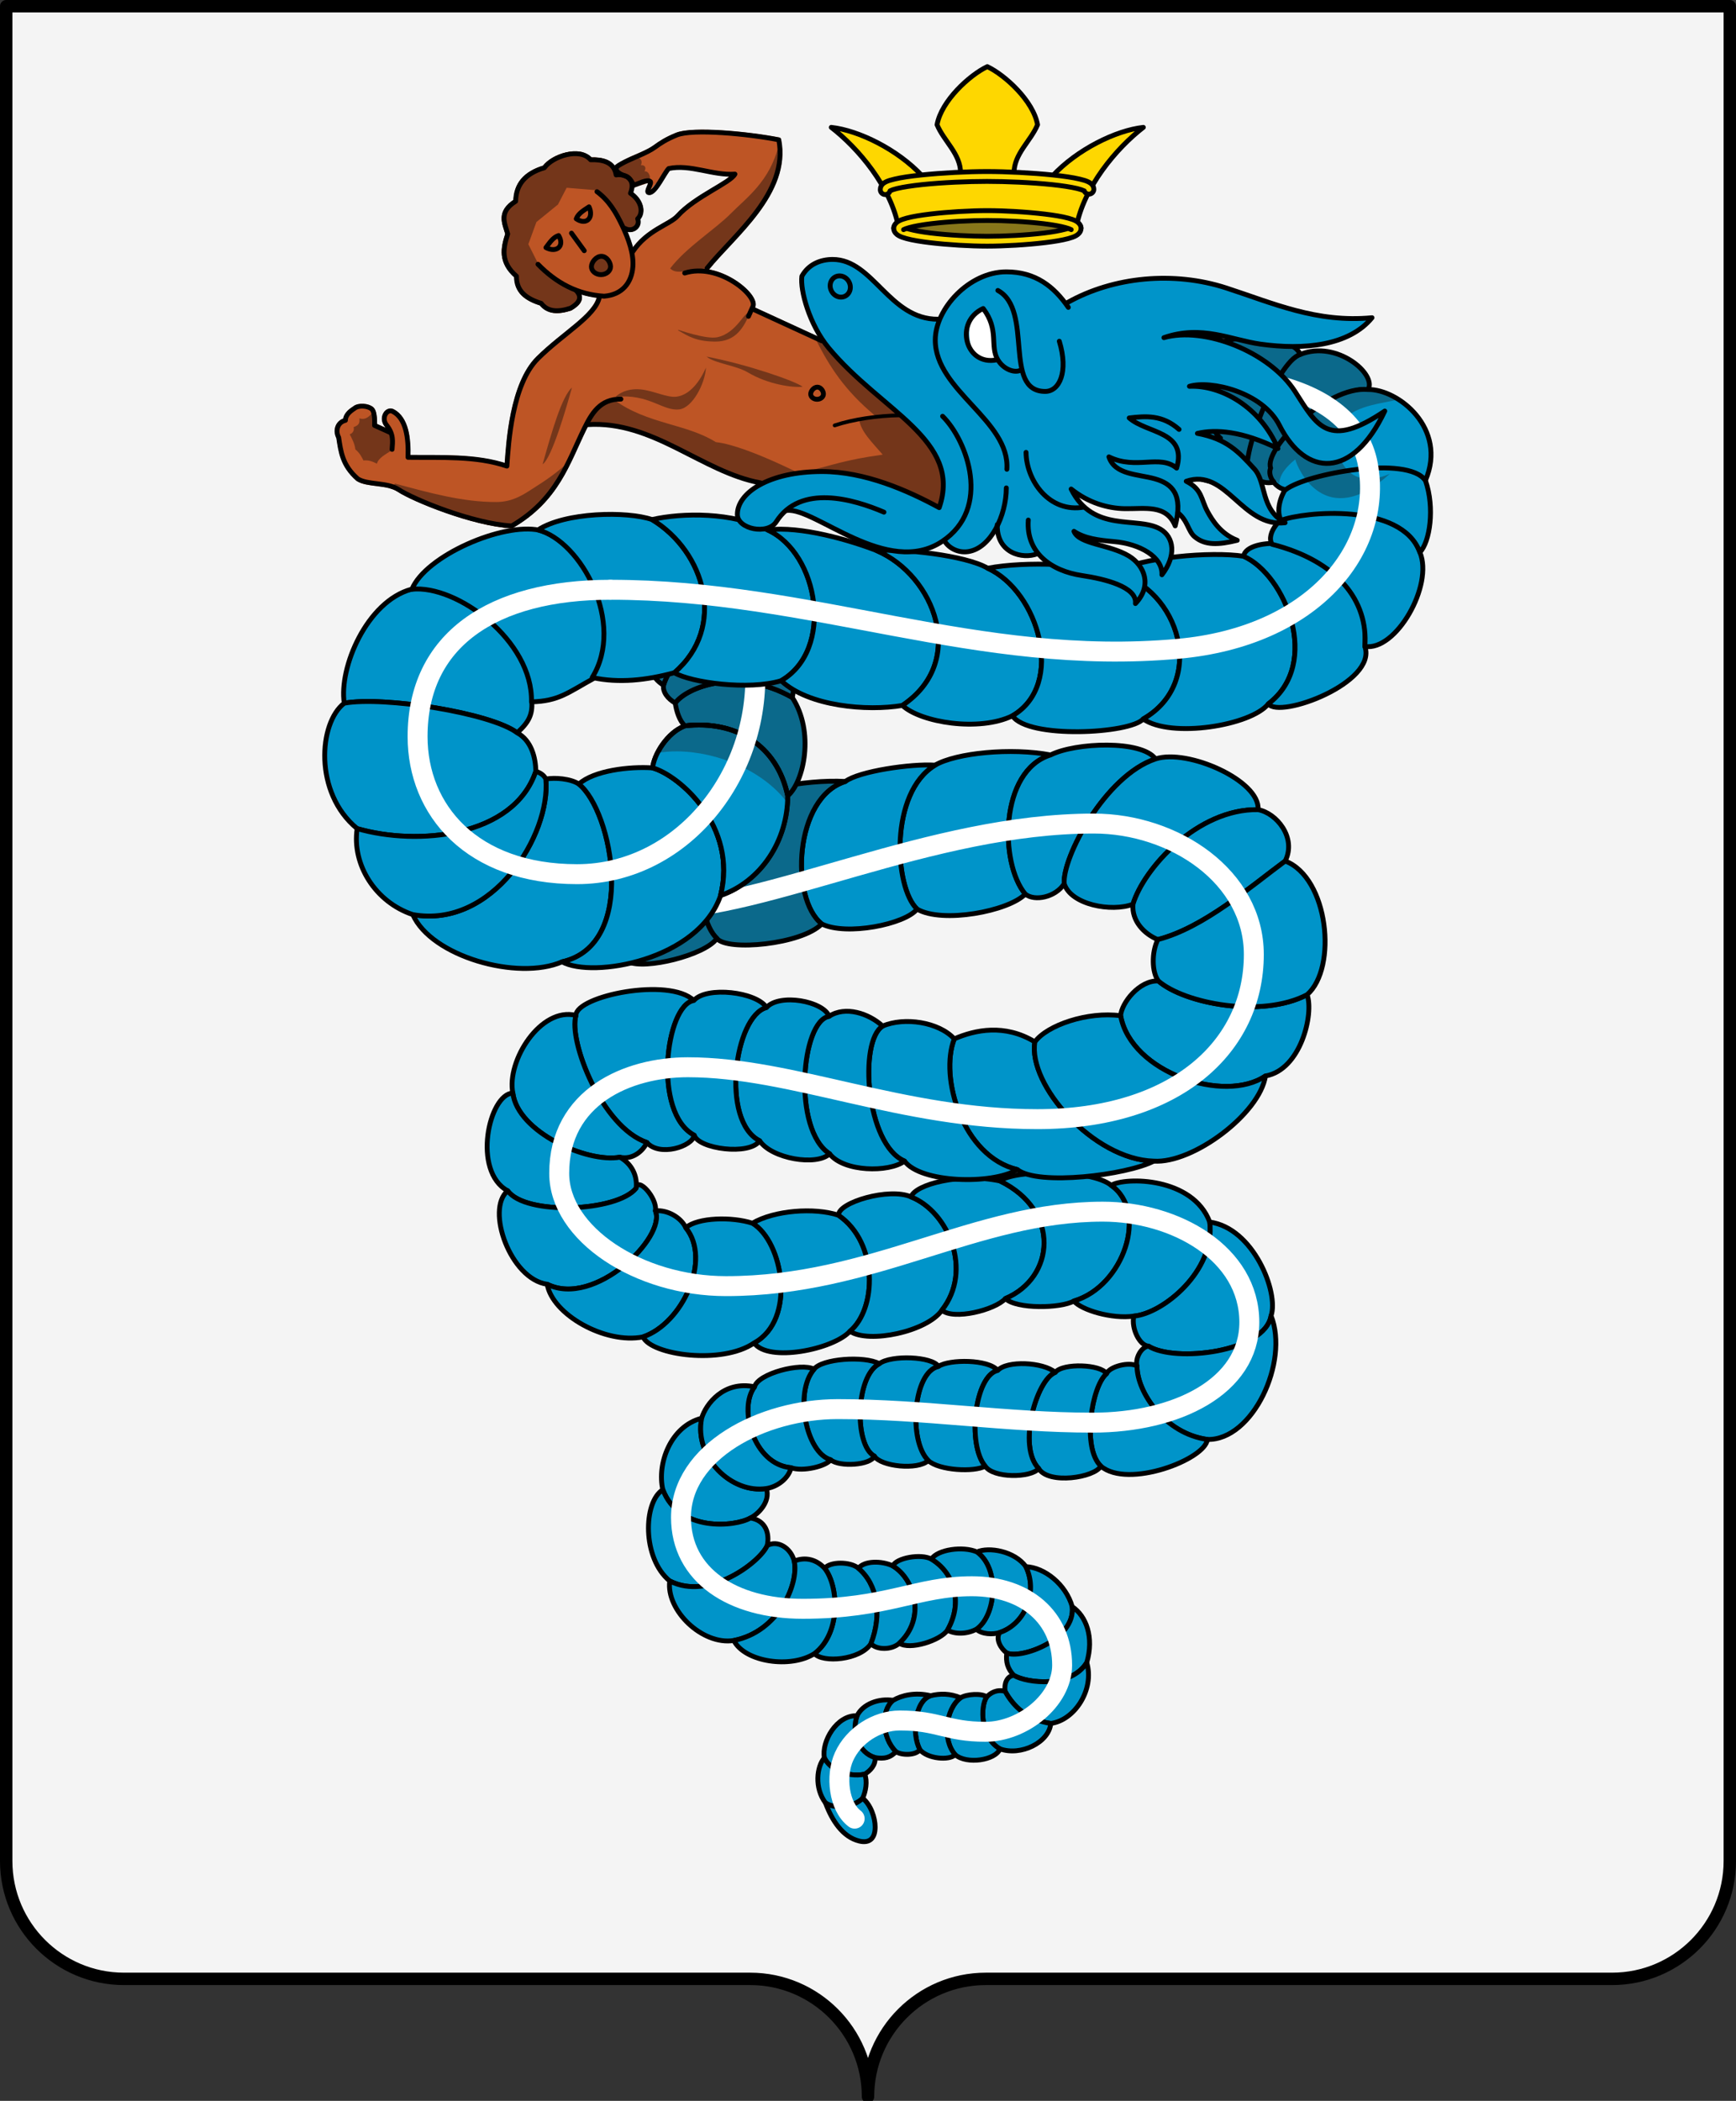 <?xml version="1.0" encoding="UTF-8"?>
 <!DOCTYPE svg PUBLIC "-//W3C//DTD SVG 1.1//EN"
   "http://www.w3.org/Graphics/SVG/1.1/DTD/svg11.dtd">
 <svg xmlns="http://www.w3.org/2000/svg" version="1.1"
   xmlns:xlink="http://www.w3.org/1999/xlink" width="420" height="508">
  <rect width="100%" height="100%" fill="#333333" stroke="none"/>
  <path
     d="m 1.5,1.5 0,448.5 c 0,15.732 12.768,28.5 28.5,28.5 l 151.5,0 c 15.732,10e-6 28.5,12.768 28.5,28.5 2e-5,-15.732 12.768,-28.5 28.5,-28.5 l 151.5,0 c 15.732,0 28.5,-12.768 28.5,-28.5 l 0,-448.5 -417,0 z"
     id="rect2333"
     style="fill:#f4f4f4;fill-opacity:1;fill-rule:nonzero;stroke:none" />
  <path
     d="m 1.5,1.5 0,448.5 c 0,15.732 12.768,28.5 28.5,28.5 l 151.5,0 c 15.732,10e-6 28.5,12.768 28.5,28.5 2e-5,-15.732 12.768,-28.5 28.5,-28.5 l 151.5,0 c 15.732,0 28.5,-12.768 28.5,-28.5 l 0,-448.5 -417,0 z"
     id="path2957"
     style="fill:none;stroke:#000000;stroke-width:3;stroke-linecap:round;stroke-linejoin:round;stroke-miterlimit:4;stroke-opacity:1;stroke-dasharray:none;stroke-dashoffset:0" />
  <path
     d="m 216.777,423.555 c -1.369,1.446 -2.741,1.809 -5.068,1.445 -4.035,-1.169 -5.792,-6.157 -4.353,-10.127 1.417,-2.871 5.261,-4.256 8.731,-3.725 -3.002,2.403 -2.775,9.008 0.689,12.408 z"
     id="path3635"
     style="fill:#0094c9;fill-opacity:1;fill-rule:nonzero;stroke:#000000;stroke-width:1.173;stroke-linecap:round;stroke-linejoin:round;stroke-miterlimit:4;stroke-opacity:1;stroke-dasharray:none" />
  <path
     d="m 209.207,429.011 c 1.359,-0.873 2.647,-2.147 2.503,-4.011 -4.035,-1.169 -5.792,-6.157 -4.353,-10.127 -4.926,-0.211 -8.653,6.247 -7.911,10.189 1.226,2.676 5.409,4.779 9.76,3.95 z"
     id="path3637"
     style="fill:#0094c9;fill-opacity:1;fill-rule:nonzero;stroke:#000000;stroke-width:1.173;stroke-linecap:round;stroke-linejoin:round;stroke-miterlimit:4;stroke-opacity:1;stroke-dasharray:none" />
  <path
     d="m 209.207,429.011 c 0.677,1.718 0.26,4.128 -0.498,5.81 -1.921,2.104 -6.747,2.778 -8.991,1.126 -2.744,-3.621 -2.105,-8.826 -0.272,-10.886 1.226,2.676 5.409,4.779 9.76,3.95 z"
     id="path3639"
     style="fill:#0094c9;fill-opacity:1;fill-rule:nonzero;stroke:#000000;stroke-width:1.173;stroke-linecap:round;stroke-linejoin:round;stroke-miterlimit:4;stroke-opacity:1;stroke-dasharray:none" />
  <path
     d="m 211.73,441.765 c 0,-2.174 -1.036,-5.352 -3.021,-6.944 -1.921,2.104 -6.747,2.778 -8.991,1.126 1.553,4.222 4.145,8.263 8.185,9.234 2.498,0.6 3.827,-0.674 3.827,-3.416 z"
     id="path3641"
     style="fill:#0094c9;fill-opacity:1;fill-rule:nonzero;stroke:#000000;stroke-width:1.173;stroke-linecap:round;stroke-linejoin:round;stroke-miterlimit:4;stroke-opacity:1;stroke-dasharray:none" />
  <path
     d="m 236.352,375.267 c 2.86,-1.271 9.127,-0.229 11.847,3.559 2.99,6.197 -0.199,13.895 -6.331,15.926 -1.652,0.539 -4.288,0.45 -5.66,-0.792 4.705,-3.189 5.818,-14.591 0.144,-18.693 z"
     id="path3643"
     style="fill:#0094c9;fill-opacity:1;fill-rule:nonzero;stroke:#000000;stroke-width:1.173;stroke-linecap:round;stroke-linejoin:round;stroke-miterlimit:4;stroke-opacity:1;stroke-dasharray:none" />
  <path
     d="m 259.404,388.498 c -1.505,-5.363 -6.696,-9.504 -11.206,-9.672 2.99,6.197 -0.199,13.895 -6.331,15.926 -1.107,1.63 0.35,3.996 1.706,4.937 3.204,1.585 16.731,-3.133 15.831,-11.191 z"
     id="path3645"
     style="fill:#0094c9;fill-opacity:1;fill-rule:nonzero;stroke:#000000;stroke-width:1.173;stroke-linecap:round;stroke-linejoin:round;stroke-miterlimit:4;stroke-opacity:1;stroke-dasharray:none" />
  <path
     d="m 259.404,388.498 c 3.405,2.276 5.307,7.41 3.526,13.517 -3.83,6.196 -14.386,5.029 -17.652,3.104 -1.516,-1.643 -1.969,-3.233 -1.704,-5.43 3.204,1.585 16.731,-3.133 15.831,-11.191 z"
     id="path3647"
     style="fill:#0094c9;fill-opacity:1;fill-rule:nonzero;stroke:#000000;stroke-width:1.173;stroke-linecap:round;stroke-linejoin:round;stroke-miterlimit:4;stroke-opacity:1;stroke-dasharray:none" />
  <path
     d="m 254.221,416.735 c 5.724,-0.725 10.627,-8.14 8.71,-14.719 -3.83,6.196 -14.386,5.029 -17.652,3.104 -1.652,0.13 -2.378,1.95 -2.114,3.846 1.977,3.631 5.409,6.962 11.056,7.77 z"
     id="path3649"
     style="fill:#0094c9;fill-opacity:1;fill-rule:nonzero;stroke:#000000;stroke-width:1.173;stroke-linecap:round;stroke-linejoin:round;stroke-miterlimit:4;stroke-opacity:1;stroke-dasharray:none" />
  <path
     d="m 254.221,416.735 c -0.414,4.594 -7.242,7.956 -12.297,6.151 -4.717,-2.602 -4.837,-10.317 -3.193,-12.583 0.939,-0.961 2.396,-1.869 4.434,-1.338 1.977,3.631 5.409,6.962 11.056,7.77 z"
     id="path3651"
     style="fill:#0094c9;fill-opacity:1;fill-rule:nonzero;stroke:#000000;stroke-width:1.173;stroke-linecap:round;stroke-linejoin:round;stroke-miterlimit:4;stroke-opacity:1;stroke-dasharray:none" />
  <path
     d="m 231.1,424.305 c 2.791,2.412 9.809,1.34 10.824,-1.42 -4.717,-2.602 -4.837,-10.317 -3.193,-12.583 -1.243,-0.893 -4.765,-0.71 -6.342,0.231 -3.753,2.812 -4.412,10.304 -1.289,13.772 z"
     id="path3653"
     style="fill:#0094c9;fill-opacity:1;fill-rule:nonzero;stroke:#000000;stroke-width:1.173;stroke-linecap:round;stroke-linejoin:round;stroke-miterlimit:4;stroke-opacity:1;stroke-dasharray:none" />
  <path
     d="m 231.1,424.305 c -1.437,1.457 -6.697,0.999 -8.546,-1.215 -2.057,-3.761 -1.29,-11.818 2.604,-13.06 2.235,-0.552 4.715,-0.573 7.23,0.504 -3.753,2.812 -4.412,10.304 -1.289,13.772 z"
     id="path3655"
     style="fill:#0094c9;fill-opacity:1;fill-rule:nonzero;stroke:#000000;stroke-width:1.173;stroke-linecap:round;stroke-linejoin:round;stroke-miterlimit:4;stroke-opacity:1;stroke-dasharray:none" />
  <path
     d="m 216.777,423.555 c 1.223,0.9 4.762,0.991 5.777,-0.465 -2.057,-3.761 -1.29,-11.818 2.604,-13.06 -3.767,-0.893 -7.016,-0.096 -9.07,1.117 -3.002,2.403 -2.775,9.008 0.689,12.408 z"
     id="path3657"
     style="fill:#0094c9;fill-opacity:1;fill-rule:nonzero;stroke:#000000;stroke-width:1.173;stroke-linecap:round;stroke-linejoin:round;stroke-miterlimit:4;stroke-opacity:1;stroke-dasharray:none" />
  <path
     d="m 199.506,379.222 c 1.316,-1.657 6.233,-1.676 8.182,-0.01 4.63,3.882 5.781,11.098 3.026,18.241 -2.617,4.012 -11.715,4.694 -13.666,2.391 6.537,-5.022 5.818,-16.423 2.459,-20.622 z"
     id="path3659"
     style="fill:#0094c9;fill-opacity:1;fill-rule:nonzero;stroke:#000000;stroke-width:1.173;stroke-linecap:round;stroke-linejoin:round;stroke-miterlimit:4;stroke-opacity:1;stroke-dasharray:none" />
  <path
     d="m 216,378.643 c -2.638,-1.271 -6.885,-1.29 -8.312,0.569 4.63,3.882 5.781,11.098 3.026,18.241 1.338,1.504 4.972,1.607 6.879,-0.117 6.537,-6.083 3.696,-15.555 -1.592,-18.693 z"
     id="path3661"
     style="fill:#0094c9;fill-opacity:1;fill-rule:nonzero;stroke:#000000;stroke-width:1.173;stroke-linecap:round;stroke-linejoin:round;stroke-miterlimit:4;stroke-opacity:1;stroke-dasharray:none" />
  <path
     d="m 216,378.643 c 0.834,-1.946 6.812,-3.026 9.339,-1.649 5.401,3.206 7.806,10.326 3.894,17.18 -1.749,2.565 -9.207,4.887 -11.64,3.162 6.537,-6.083 3.696,-15.555 -1.592,-18.693 z"
     id="path3663"
     style="fill:#0094c9;fill-opacity:1;fill-rule:nonzero;stroke:#000000;stroke-width:1.173;stroke-linecap:round;stroke-linejoin:round;stroke-miterlimit:4;stroke-opacity:1;stroke-dasharray:none" />
  <path
     d="m 236.352,375.267 c -3.313,-1.464 -9.489,-0.615 -11.013,1.726 5.401,3.206 7.806,10.326 3.894,17.18 1.724,1.021 4.682,1.028 6.976,-0.214 4.705,-3.189 5.818,-14.591 0.144,-18.693 z"
     id="path3665"
     style="fill:#0094c9;fill-opacity:1;fill-rule:nonzero;stroke:#000000;stroke-width:1.173;stroke-linecap:round;stroke-linejoin:round;stroke-miterlimit:4;stroke-opacity:1;stroke-dasharray:none" />
  <path
     d="m 185.424,359.931 c 1.027,3.262 -2.062,6.234 -3.875,7.128 -3.665,2.145 -17.272,3.478 -21.184,-6.837 -1.46,-6.309 1.885,-15.369 9.387,-17.286 -1.854,9.639 7.362,18.3 15.673,16.995 z"
     id="path3667"
     style="fill:#0094c9;fill-opacity:1;fill-rule:nonzero;stroke:#000000;stroke-width:1.173;stroke-linecap:round;stroke-linejoin:round;stroke-miterlimit:4;stroke-opacity:1;stroke-dasharray:none" />
  <path
     d="m 185.617,373.724 c 0.641,-3.007 -0.422,-6.113 -4.068,-6.665 -3.665,2.145 -17.272,3.478 -21.184,-6.837 -4.739,2.951 -5.06,16.558 1.67,22.067 9.527,4.913 21.926,-4.656 23.582,-8.566 z"
     id="path3669"
     style="fill:#0094c9;fill-opacity:1;fill-rule:nonzero;stroke:#000000;stroke-width:1.173;stroke-linecap:round;stroke-linejoin:round;stroke-miterlimit:4;stroke-opacity:1;stroke-dasharray:none" />
  <path
     d="m 185.617,373.724 c 2.474,-1.368 5.654,0.446 6.542,3.752 1.157,5.521 -3.768,17.078 -14.626,19.206 -7.633,1.214 -16.441,-7.363 -15.498,-14.392 9.527,4.913 21.926,-4.656 23.582,-8.566 z"
     id="path3671"
     style="fill:#0094c9;fill-opacity:1;fill-rule:nonzero;stroke:#000000;stroke-width:1.173;stroke-linecap:round;stroke-linejoin:round;stroke-miterlimit:4;stroke-opacity:1;stroke-dasharray:none" />
  <path
     d="m 199.506,379.222 c -1.963,-2.139 -4.666,-2.833 -7.348,-1.746 1.157,5.521 -3.768,17.078 -14.626,19.206 2.688,5.265 13.846,6.816 19.515,3.162 6.537,-5.022 5.818,-16.423 2.459,-20.622 z"
     id="path3673"
     style="fill:#0094c9;fill-opacity:1;fill-rule:nonzero;stroke:#000000;stroke-width:1.173;stroke-linecap:round;stroke-linejoin:round;stroke-miterlimit:4;stroke-opacity:1;stroke-dasharray:none" />
  <path
     d="m 224.584,353.179 c 2.57,2.394 11.152,2.858 13.776,1.341 -4.437,-5.282 -2.514,-21.889 3.026,-23.138 -2.231,-2.74 -11.715,-2.733 -14.341,-0.985 -6.195,1.344 -7.3,18.107 -2.461,22.782 z"
     id="path3675"
     style="fill:#0094c9;fill-opacity:1;fill-rule:nonzero;stroke:#000000;stroke-width:1.173;stroke-linecap:round;stroke-linejoin:round;stroke-miterlimit:4;stroke-opacity:1;stroke-dasharray:none" />
  <path
     d="m 224.584,353.179 c -2.542,2.394 -11.515,1.411 -13.038,-1.071 -4.919,-2.581 -4.636,-19.382 1.193,-22.366 2.881,-2.161 12.784,-1.769 14.306,0.655 -6.195,1.344 -7.3,18.107 -2.461,22.782 z"
     id="path3677"
     style="fill:#0094c9;fill-opacity:1;fill-rule:nonzero;stroke:#000000;stroke-width:1.173;stroke-linecap:round;stroke-linejoin:round;stroke-miterlimit:4;stroke-opacity:1;stroke-dasharray:none" />
  <path
     d="m 200.953,352.986 c 2.185,1.816 9.705,1.314 10.593,-0.878 -4.919,-2.581 -4.636,-19.382 1.193,-22.366 -3.678,-1.969 -13.933,-1.19 -15.788,1.33 -4.844,5.491 -1.995,20.229 4.002,21.914 z"
     id="path3679"
     style="fill:#0094c9;fill-opacity:1;fill-rule:nonzero;stroke:#000000;stroke-width:1.173;stroke-linecap:round;stroke-linejoin:round;stroke-miterlimit:4;stroke-opacity:1;stroke-dasharray:none" />
  <path
     d="m 200.953,352.986 c -0.998,1.526 -6.692,2.954 -9.566,1.919 -9.067,-0.748 -12.835,-14.366 -8.838,-19.569 0.855,-3.222 11.241,-5.916 14.402,-4.265 -4.844,5.491 -1.995,20.229 4.002,21.914 z"
     id="path3681"
     style="fill:#0094c9;fill-opacity:1;fill-rule:nonzero;stroke:#000000;stroke-width:1.173;stroke-linecap:round;stroke-linejoin:round;stroke-miterlimit:4;stroke-opacity:1;stroke-dasharray:none" />
  <path
     d="m 185.424,359.931 c 2.667,-0.403 5.365,-2.447 5.963,-5.025 -9.067,-0.748 -12.835,-14.366 -8.838,-19.569 -7.44,-1.583 -11.811,4.211 -12.798,7.599 -1.854,9.639 7.362,18.3 15.673,16.995 z"
     id="path3683"
     style="fill:#0094c9;fill-opacity:1;fill-rule:nonzero;stroke:#000000;stroke-width:1.173;stroke-linecap:round;stroke-linejoin:round;stroke-miterlimit:4;stroke-opacity:1;stroke-dasharray:none" />
  <path
     d="m 202.882,293.859 c -5.821,-1.946 -15.566,-1.193 -20.851,1.919 7.427,4.46 10.7,23.348 0.421,28.948 3.363,4.783 19.151,1.607 23.18,-2.818 6.441,-5.311 6.976,-21.343 -2.75,-28.049 z"
     id="path3685"
     style="fill:#0094c9;fill-opacity:1;fill-rule:nonzero;stroke:#000000;stroke-width:1.173;stroke-linecap:round;stroke-linejoin:round;stroke-miterlimit:4;stroke-opacity:1;stroke-dasharray:none" />
  <path
     d="m 202.882,293.859 c -0.227,-3.104 12.31,-6.788 17.538,-4.447 9.067,3.592 15.041,17.85 7.462,27.404 -3.582,5.169 -17.695,8.166 -22.25,5.092 6.441,-5.311 6.976,-21.343 -2.75,-28.049 z"
     id="path3687"
     style="fill:#0094c9;fill-opacity:1;fill-rule:nonzero;stroke:#000000;stroke-width:1.173;stroke-linecap:round;stroke-linejoin:round;stroke-miterlimit:4;stroke-opacity:1;stroke-dasharray:none" />
  <path
     d="m 241.946,285.564 c -9.583,-2.043 -20.581,0.832 -21.526,3.848 9.067,3.592 15.041,17.85 7.462,27.404 2.784,2.468 12.881,-0.033 15.367,-2.818 11.939,-5.022 13.438,-21.246 -1.303,-28.435 z"
     id="path3689"
     style="fill:#0094c9;fill-opacity:1;fill-rule:nonzero;stroke:#000000;stroke-width:1.173;stroke-linecap:round;stroke-linejoin:round;stroke-miterlimit:4;stroke-opacity:1;stroke-dasharray:none" />
  <path
     d="m 241.946,285.564 c 3.438,-2.718 21.955,-2.93 26.894,1.051 9.067,6.293 3.08,24.409 -9.031,27.983 -3.196,1.793 -13.933,1.993 -16.559,-0.599 11.939,-5.022 13.438,-21.246 -1.303,-28.435 z"
     id="path3691"
     style="fill:#0094c9;fill-opacity:1;fill-rule:nonzero;stroke:#000000;stroke-width:1.173;stroke-linecap:round;stroke-linejoin:round;stroke-miterlimit:4;stroke-opacity:1;stroke-dasharray:none" />
  <path
     d="m 292.681,295.499 c -4.085,-10.916 -20.485,-10.935 -23.841,-8.883 9.067,6.293 3.08,24.409 -9.031,27.983 1.82,2.179 9.216,4.404 14.499,3.645 7.02,-0.585 19.804,-10.925 18.374,-22.744 z"
     id="path3693"
     style="fill:#0094c9;fill-opacity:1;fill-rule:nonzero;stroke:#000000;stroke-width:1.173;stroke-linecap:round;stroke-linejoin:round;stroke-miterlimit:4;stroke-opacity:1;stroke-dasharray:none" />
  <path
     d="m 292.681,295.499 c 10.576,1.43 16.747,17.037 14.837,22.657 -1.447,8.801 -23.252,11.387 -29.673,7.342 -2.135,-0.136 -4.191,-4.277 -3.538,-7.255 7.02,-0.585 19.804,-10.925 18.374,-22.744 z"
     id="path3695"
     style="fill:#0094c9;fill-opacity:1;fill-rule:nonzero;stroke:#000000;stroke-width:1.173;stroke-linecap:round;stroke-linejoin:round;stroke-miterlimit:4;stroke-opacity:1;stroke-dasharray:none" />
  <path
     d="m 292.102,348.067 c 10.962,0.272 19.833,-18.748 15.416,-29.911 -1.447,8.801 -23.252,11.387 -29.673,7.342 -1.845,0.25 -3.227,3.054 -2.766,4.802 -0.022,6.36 6.783,16.371 17.023,17.767 z"
     id="path3697"
     style="fill:#0094c9;fill-opacity:1;fill-rule:nonzero;stroke:#000000;stroke-width:1.173;stroke-linecap:round;stroke-linejoin:round;stroke-miterlimit:4;stroke-opacity:1;stroke-dasharray:none" />
  <path
     d="m 292.102,348.067 c -0.42,4.806 -19.231,12.021 -25.77,6.453 -4.63,-4.414 -2.225,-19.382 1.386,-22.366 0.759,-1.776 5.55,-2.926 7.361,-1.853 -0.022,6.36 6.783,16.371 17.023,17.767 z"
     id="path3699"
     style="fill:#0094c9;fill-opacity:1;fill-rule:nonzero;stroke:#000000;stroke-width:1.173;stroke-linecap:round;stroke-linejoin:round;stroke-miterlimit:4;stroke-opacity:1;stroke-dasharray:none" />
  <path
     d="m 251.302,355.108 c 2.377,3.937 13.564,2.183 15.03,-0.588 -4.63,-4.414 -2.225,-19.382 1.386,-22.366 -1.363,-2.258 -10.557,-2.637 -12.412,-0.31 -4.555,1.73 -9.229,17.914 -4.004,23.264 z"
     id="path3701"
     style="fill:#0094c9;fill-opacity:1;fill-rule:nonzero;stroke:#000000;stroke-width:1.173;stroke-linecap:round;stroke-linejoin:round;stroke-miterlimit:4;stroke-opacity:1;stroke-dasharray:none" />
  <path
     d="m 251.302,355.108 c -1.867,2.298 -11.032,2.375 -12.942,-0.588 -4.437,-5.282 -2.514,-21.889 3.026,-23.138 2.206,-2.451 10.952,-2.058 13.92,0.462 -4.555,1.73 -9.229,17.914 -4.004,23.264 z"
     id="path3703"
     style="fill:#0094c9;fill-opacity:1;fill-rule:nonzero;stroke:#000000;stroke-width:1.173;stroke-linecap:round;stroke-linejoin:round;stroke-miterlimit:4;stroke-opacity:1;stroke-dasharray:none" />
  <path
     d="m 156.504,276.263 c 3.045,3.51 11.034,0.989 11.477,-1.764 -10.144,-5.361 -6.913,-31.488 -0.124,-32.572 -5.913,-5.72 -28.456,-1.121 -28.518,3.593 -1.88,6.147 6.294,27.082 17.166,30.742 z"
     id="path3705"
     style="fill:#0094c9;fill-opacity:1;fill-rule:nonzero;stroke:#000000;stroke-width:1.173;stroke-linecap:round;stroke-linejoin:round;stroke-miterlimit:4;stroke-opacity:1;stroke-dasharray:none" />
  <path
     d="m 156.504,276.263 c -0.911,2.01 -3.425,4.263 -6.528,3.556 -7.962,1.459 -24.782,-6.116 -25.905,-15.521 -1.548,-7.766 6.737,-20.9 15.268,-18.777 -1.88,6.147 6.294,27.082 17.166,30.742 z"
     id="path3707"
     style="fill:#0094c9;fill-opacity:1;fill-rule:nonzero;stroke:#000000;stroke-width:1.173;stroke-linecap:round;stroke-linejoin:round;stroke-miterlimit:4;stroke-opacity:1;stroke-dasharray:none" />
  <path
     d="m 153.912,287.312 c 0.317,-2.901 -0.97,-5.831 -3.937,-7.493 -7.962,1.459 -24.782,-6.116 -25.905,-15.521 -5.776,0.282 -9.904,18.931 -1.237,23.645 4.258,6.01 26.482,5.12 31.079,-0.631 z"
     id="path3709"
     style="fill:#0094c9;fill-opacity:1;fill-rule:nonzero;stroke:#000000;stroke-width:1.173;stroke-linecap:round;stroke-linejoin:round;stroke-miterlimit:4;stroke-opacity:1;stroke-dasharray:none" />
  <path
     d="m 153.912,287.312 c 0.317,-2.901 5.168,2.353 4.657,5.466 2.678,6.37 -14.688,23.484 -26.178,17.762 -8.914,-1.219 -14.951,-18.172 -9.558,-22.597 4.258,6.01 26.482,5.12 31.079,-0.631 z"
     id="path3711"
     style="fill:#0094c9;fill-opacity:1;fill-rule:nonzero;stroke:#000000;stroke-width:1.173;stroke-linecap:round;stroke-linejoin:round;stroke-miterlimit:4;stroke-opacity:1;stroke-dasharray:none" />
  <path
     d="m 165.916,296.86 c -1.183,-2.492 -4.38,-4.331 -7.347,-4.082 2.678,6.37 -14.688,23.484 -26.178,17.762 1.181,7.239 13.967,14.566 23.18,12.733 9.578,-3.265 16.661,-18.751 10.345,-26.412 z"
     id="path3713"
     style="fill:#0094c9;fill-opacity:1;fill-rule:nonzero;stroke:#000000;stroke-width:1.173;stroke-linecap:round;stroke-linejoin:round;stroke-miterlimit:4;stroke-opacity:1;stroke-dasharray:none" />
  <path
     d="m 165.916,296.86 c 2.909,-2.492 11.17,-2.694 16.115,-1.082 7.427,4.46 10.7,23.348 0.421,28.948 -7.686,5.329 -24.909,2.971 -26.882,-1.454 9.578,-3.265 16.661,-18.751 10.345,-26.412 z"
     id="path3715"
     style="fill:#0094c9;fill-opacity:1;fill-rule:nonzero;stroke:#000000;stroke-width:1.173;stroke-linecap:round;stroke-linejoin:round;stroke-miterlimit:4;stroke-opacity:1;stroke-dasharray:none" />
  <path
     d="m 279.134,280.764 c -6.503,3.374 -27.979,6.036 -32.991,2.056 -13.281,-3.179 -18.917,-22.349 -15.266,-31.617 5,-2.174 12.194,-3.713 19.497,0.729 -1.744,10.375 14.205,28.446 28.76,28.832 z"
     id="path3717"
     style="fill:#0094c9;fill-opacity:1;fill-rule:nonzero;stroke:#000000;stroke-width:1.173;stroke-linecap:round;stroke-linejoin:round;stroke-miterlimit:4;stroke-opacity:1;stroke-dasharray:none" />
  <path
     d="m 218.842,280.764 c 3.864,5.283 21.128,5.763 27.301,2.056 -13.281,-3.179 -18.917,-22.349 -15.266,-31.617 -3.73,-4.083 -12.087,-5.35 -17.333,-3.091 -5.836,3.555 -4.073,28.719 5.298,32.652 z"
     id="path3719"
     style="fill:#0094c9;fill-opacity:1;fill-rule:nonzero;stroke:#000000;stroke-width:1.173;stroke-linecap:round;stroke-linejoin:round;stroke-miterlimit:4;stroke-opacity:1;stroke-dasharray:none" />
  <path
     d="m 218.842,280.764 c -3.775,2.828 -14.747,2.626 -18.123,-1.764 -9.053,-5.77 -6.913,-32.17 -0.124,-33.254 3.909,-2.583 9.602,-0.712 12.949,2.366 -5.836,3.555 -4.073,28.719 5.298,32.652 z"
     id="path3721"
     style="fill:#0094c9;fill-opacity:1;fill-rule:nonzero;stroke:#000000;stroke-width:1.173;stroke-linecap:round;stroke-linejoin:round;stroke-miterlimit:4;stroke-opacity:1;stroke-dasharray:none" />
  <path
     d="m 183.785,275.854 c 2.909,4.329 13.762,6.173 16.934,3.147 -9.053,-5.77 -6.913,-32.17 -0.124,-33.254 -1.411,-3.674 -11.95,-5.622 -15.151,-2.136 -7.746,2.054 -11.166,27.491 -1.659,32.243 z"
     id="path3723"
     style="fill:#0094c9;fill-opacity:1;fill-rule:nonzero;stroke:#000000;stroke-width:1.173;stroke-linecap:round;stroke-linejoin:round;stroke-miterlimit:4;stroke-opacity:1;stroke-dasharray:none" />
  <path
     d="m 183.785,275.854 c -2.411,3.646 -14.884,1.944 -15.804,-1.354 -10.144,-5.361 -6.913,-31.488 -0.124,-32.572 3.09,-3.538 15.195,-2.076 17.587,1.684 -7.746,2.054 -11.166,27.491 -1.659,32.243 z"
     id="path3725"
     style="fill:#0094c9;fill-opacity:1;fill-rule:nonzero;stroke:#000000;stroke-width:1.173;stroke-linecap:round;stroke-linejoin:round;stroke-miterlimit:4;stroke-opacity:1;stroke-dasharray:none" />
  <path
     d="m 316.236,240.524 c 1.681,4.601 -1.516,18.176 -10.075,19.652 -9.871,6.779 -32.557,-0.796 -35.045,-14.566 0.226,-3.128 4.555,-8.623 9.13,-8.41 6.304,5.465 24.981,9.076 35.99,3.324 z"
     id="path3727"
     style="fill:#0094c9;fill-opacity:1;fill-rule:nonzero;stroke:#000000;stroke-width:1.173;stroke-linecap:round;stroke-linejoin:round;stroke-miterlimit:4;stroke-opacity:1;stroke-dasharray:none" />
  <path
     d="m 279.134,280.764 c 9.456,0.646 25.629,-11.424 27.028,-20.588 -9.871,6.779 -32.557,-0.796 -35.045,-14.566 -7.959,-1.082 -17.816,2.289 -20.743,6.322 -1.744,10.375 14.205,28.446 28.76,28.832 z"
     id="path3729"
     style="fill:#0094c9;fill-opacity:1;fill-rule:nonzero;stroke:#000000;stroke-width:1.173;stroke-linecap:round;stroke-linejoin:round;stroke-miterlimit:4;stroke-opacity:1;stroke-dasharray:none" />
  <path
     d="m 254.171,182.551 c -9.504,-1.81 -22.795,-0.511 -27.944,2.465 -11.099,6.643 -9.914,29.622 -4.353,34.813 6.091,3.556 22.151,0.516 26.181,-3.636 -6.245,-7.494 -6.256,-29.8 6.117,-33.642 z"
     id="path3731"
     style="fill:#0094c9;fill-opacity:1;fill-rule:nonzero;stroke:#000000;stroke-width:1.173;stroke-linecap:round;stroke-linejoin:round;stroke-miterlimit:4;stroke-opacity:1;stroke-dasharray:none" />
  <path
     d="m 204.519,188.962 c 3.318,-2.492 15.944,-4.331 21.708,-3.946 -11.099,6.643 -9.914,29.622 -4.353,34.813 -2.912,3.692 -17.134,6.518 -23.062,3.593 -7.745,-6.13 -6.665,-30.618 5.707,-34.46 z"
     id="path3733"
     style="fill:#0094c9;fill-opacity:1;fill-rule:nonzero;stroke:#000000;stroke-width:1.173;stroke-linecap:round;stroke-linejoin:round;stroke-miterlimit:4;stroke-opacity:1;stroke-dasharray:none" />
  <path
     d="m 254.171,182.551 c 6.046,-3.037 22.083,-3.649 25.391,0.965 -12.19,4.051 -22.6,23.893 -22.086,30.175 -2.093,3.283 -7.176,4.335 -9.421,2.502 -6.245,-7.494 -6.256,-29.8 6.117,-33.642 z"
     id="path3735"
     style="fill:#0094c9;fill-opacity:1;fill-rule:nonzero;stroke:#000000;stroke-width:1.173;stroke-linecap:round;stroke-linejoin:round;stroke-miterlimit:4;stroke-opacity:1;stroke-dasharray:none" />
  <path
     d="m 304.369,195.783 c 0.59,-6.993 -17.066,-14.834 -24.807,-12.267 -12.19,4.051 -22.6,23.893 -22.086,30.175 1.59,5.056 11.375,6.927 16.632,4.957 2.621,-8.722 15.706,-23.116 30.261,-22.866 z"
     id="path3737"
     style="fill:#0094c9;fill-opacity:1;fill-rule:nonzero;stroke:#000000;stroke-width:1.173;stroke-linecap:round;stroke-linejoin:round;stroke-miterlimit:4;stroke-opacity:1;stroke-dasharray:none" />
  <path
     d="m 304.369,195.783 c 4.409,0.782 9.397,6.718 6.567,12.423 -8.644,6.37 -19.735,16.118 -30.816,18.99 -3.321,-1.355 -6.358,-4.531 -6.011,-8.547 2.621,-8.722 15.706,-23.116 30.261,-22.866 z"
     id="path3739"
     style="fill:#0094c9;fill-opacity:1;fill-rule:nonzero;stroke:#000000;stroke-width:1.173;stroke-linecap:round;stroke-linejoin:round;stroke-miterlimit:4;stroke-opacity:1;stroke-dasharray:none" />
  <path
     d="m 316.236,240.524 c 7.41,-6.448 5.168,-28.338 -5.301,-32.319 -8.644,6.37 -19.735,16.118 -30.816,18.99 -1.547,3.146 -1.447,7.882 0.127,10.005 6.304,5.465 24.981,9.076 35.99,3.324 z"
     id="path3741"
     style="fill:#0094c9;fill-opacity:1;fill-rule:nonzero;stroke:#000000;stroke-width:1.173;stroke-linecap:round;stroke-linejoin:round;stroke-miterlimit:4;stroke-opacity:1;stroke-dasharray:none" />
  <path
     d="m 204.519,188.962 c -10.05,-0.582 -23.886,2.49 -27.535,5.193 -9.462,6.643 -9.095,27.576 -3.535,32.767 2.408,3.146 20.515,1.471 25.362,-3.5 -7.745,-6.13 -6.665,-30.618 5.707,-34.46 z"
     id="path3743"
     style="fill:#0b698b;fill-opacity:1;fill-rule:nonzero;stroke:#000000;stroke-width:1.173;stroke-linecap:round;stroke-linejoin:round;stroke-miterlimit:4;stroke-opacity:1;stroke-dasharray:none" />
  <path
     d="m 191.665,168.646 c 5.443,8.286 2.85,20.418 -1.087,23.804 -2.559,-12.295 -12.664,-18.338 -24.864,-16.941 -1.325,-1.184 -2.05,-3.5 -2.35,-5.515 2.797,-3.887 15.325,-8.718 28.3,-1.348 z"
     id="path3745"
     style="fill:#0b698b;fill-opacity:1;fill-rule:nonzero;stroke:#000000;stroke-width:1.173;stroke-linecap:round;stroke-linejoin:round;stroke-miterlimit:4;stroke-opacity:1;stroke-dasharray:none" />
  <path
     d="m 155.549,200.148 c 3.318,-2.492 14.035,-6.513 21.435,-5.992 -9.462,6.643 -9.095,27.576 -3.535,32.767 -2.912,4.101 -17.543,7.609 -21.425,5.64 -7.746,-6.13 -5.301,-28.709 3.525,-32.414 z"
     id="path3747"
     style="fill:#0b698b;fill-opacity:1;fill-rule:nonzero;stroke:#000000;stroke-width:1.173;stroke-linecap:round;stroke-linejoin:round;stroke-miterlimit:4;stroke-opacity:1;stroke-dasharray:none" />
  <path
     d="m 83.288,170.034 c -1.339,-8.61 5.49,-24.629 16.237,-27.548 14.521,-3.492 30.548,10.405 29.151,27.235 0.136,3.051 -0.678,4.902 -3.562,7.471 -6.32,-4.785 -32.212,-8.894 -41.826,-7.159 z"
     id="path3749"
     style="fill:#0094c9;fill-opacity:1;fill-rule:nonzero;stroke:#000000;stroke-width:1.173;stroke-linecap:round;stroke-linejoin:round;stroke-miterlimit:4;stroke-opacity:1;stroke-dasharray:none" />
  <path
     d="m 99.654,142.49 c 3.281,-8.073 21.976,-16.212 30.874,-14.278 14.248,4.475 22.894,22.156 13.038,35.87 -6.134,3.365 -8.375,5.471 -14.982,5.628 0.346,-14.826 -18.14,-28.394 -28.931,-27.22 z"
     id="path3751"
     style="fill:#0094c9;fill-opacity:1;fill-rule:nonzero;stroke:#000000;stroke-width:1.173;stroke-linecap:round;stroke-linejoin:round;stroke-miterlimit:4;stroke-opacity:1;stroke-dasharray:none" />
  <path
     d="m 191.665,168.646 c 1.488,-5.491 -3.288,-13.411 -7.771,-15.891 -11.016,-2.338 -21.258,5.806 -23.363,12.932 -0.234,1.68 1.087,3.321 2.834,4.306 2.797,-3.887 15.325,-8.718 28.3,-1.348 z"
     id="path3753"
     style="fill:#0b698b;fill-opacity:1;fill-rule:nonzero;stroke:#000000;stroke-width:1.173;stroke-linecap:round;stroke-linejoin:round;stroke-miterlimit:4;stroke-opacity:1;stroke-dasharray:none" />
  <path
     d="m 172.704,141.637 c 5.307,0.784 10.489,5.413 11.19,11.118 -11.016,-2.338 -21.258,5.806 -23.363,12.932 -1.461,-0.911 -2.596,-2.136 -3.168,-4.151 -0.954,-5.047 -0.362,-20.449 15.341,-19.899 z"
     id="path3755"
     style="fill:#0b698b;fill-opacity:1;fill-rule:nonzero;stroke:#000000;stroke-width:1.173;stroke-linecap:round;stroke-linejoin:round;stroke-miterlimit:4;stroke-opacity:1;stroke-dasharray:none" />
  <path
     d="m 130.159,128.141 c 6.611,-4.318 21.515,-4.586 27.586,-2.508 12.787,7.716 18.219,26.043 5.401,37.038 -6.756,1.819 -13.412,2.566 -19.87,1.157 8.106,-13.088 -2.675,-32.966 -13.118,-35.688 z"
     id="path3757"
     style="fill:#0094c9;fill-opacity:1;fill-rule:nonzero;stroke:#000000;stroke-width:1.173;stroke-linecap:round;stroke-linejoin:round;stroke-miterlimit:4;stroke-opacity:1;stroke-dasharray:none" />
  <path
     d="m 109.646,200.776 c 10.757,10.796 24.59,19.097 49.107,19.097 26.806,0 66.424,-20.734 105.852,-20.734 19.549,0 38.74,12.924 38.74,31.646 0,22.196 -18.716,39.831 -52.38,39.831 -32.785,0 -59.206,-12.549 -84.572,-12.549 -14.474,0 -31.101,7.105 -31.101,25.645 0,14.619 19.21,27.281 40.377,27.281 35.551,0 60.254,-18.006 91.12,-18.006 17.625,0 35.466,10.138 35.466,26.736 0,15.485 -17.524,24.28 -37.921,24.28 -20.71,0 -40.874,-3.274 -61.656,-3.274 -18.322,0 -37.921,10.324 -37.921,26.19 0,13.985 12.476,22.098 29.464,22.098 20.508,0 27.542,-5.456 40.922,-5.456 13.04,0 21.825,7.61 21.825,19.097 0,8.43 -9.512,16.096 -18.551,16.096 -9.441,0 -11.293,-2.728 -20.734,-2.728 -5.519,0 -11.147,3.583 -13.482,8.73 -2.096,4.62 -1.297,12.079 2.57,15.005"
     id="path3759"
     style="fill:none;stroke:#ffffff;stroke-width:4.824;stroke-linecap:round;stroke-linejoin:round;stroke-miterlimit:4;stroke-opacity:1;stroke-dasharray:none" />
  <path
     d="m 99.878,221.155 c 4.448,10.102 25.359,16.075 36.107,11.42 18.379,-4.071 12.221,-36.472 4.073,-42.984 -2.034,-1.338 -5.838,-1.609 -7.999,-1.21 1.203,13.541 -12.921,36.247 -32.181,32.773 z"
     id="path3761"
     style="fill:#0094c9;fill-opacity:1;fill-rule:nonzero;stroke:#000000;stroke-width:1.173;stroke-linecap:round;stroke-linejoin:round;stroke-miterlimit:4;stroke-opacity:1;stroke-dasharray:none" />
  <path
     d="m 83.288,170.034 c -6.162,4.7 -7.435,21.669 3.119,30.325 14.521,4.225 37.878,2.11 43.233,-13.854 -0.057,-3.315 -1.064,-7.445 -4.527,-9.312 -6.32,-4.785 -32.212,-8.894 -41.826,-7.159 z"
     id="path3763"
     style="fill:#0094c9;fill-opacity:1;fill-rule:nonzero;stroke:#000000;stroke-width:1.173;stroke-linecap:round;stroke-linejoin:round;stroke-miterlimit:4;stroke-opacity:1;stroke-dasharray:none" />
  <path
     d="m 174.341,216.525 c -5.391,15.696 -30.97,20.126 -38.356,16.05 18.379,-4.071 12.221,-36.472 4.073,-42.984 3.56,-3.267 12.295,-4.31 17.851,-3.91 6.412,1.774 20.645,14.062 16.432,30.844 z"
     id="path3765"
     style="fill:#0094c9;fill-opacity:1;fill-rule:nonzero;stroke:#000000;stroke-width:1.173;stroke-linecap:round;stroke-linejoin:round;stroke-miterlimit:4;stroke-opacity:1;stroke-dasharray:none" />
  <path
     d="m 99.878,221.155 c -9.056,-3.016 -14.766,-12.09 -13.471,-20.796 14.521,4.225 37.878,2.11 43.233,-13.854 1.245,0.398 2.071,1.092 2.418,1.877 1.203,13.541 -12.921,36.247 -32.181,32.773 z"
     id="path3767"
     style="fill:#0094c9;fill-opacity:1;fill-rule:nonzero;stroke:#000000;stroke-width:1.173;stroke-linecap:round;stroke-linejoin:round;stroke-miterlimit:4;stroke-opacity:1;stroke-dasharray:none" />
  <path
     d="m 174.341,216.525 c 9.74,-3.377 16.218,-13.206 16.237,-24.075 -2.559,-12.295 -12.664,-18.338 -24.864,-16.941 -4.326,1.612 -7.574,7.072 -7.806,10.172 6.412,1.774 20.645,14.062 16.432,30.844 z"
     id="path3769"
     style="fill:#0b698b;fill-opacity:1;fill-rule:nonzero;stroke:#000000;stroke-width:1.173;stroke-linecap:round;stroke-linejoin:round;stroke-miterlimit:4;stroke-opacity:1;stroke-dasharray:none" />
  <path
     d="m 163.815,181.684 c -1.627,-0.012 -3.207,0.122 -4.726,0.367 -0.669,1.32 -1.105,2.598 -1.182,3.626 6.412,1.774 20.632,14.061 16.42,30.843 9.241,-3.204 15.537,-12.212 16.175,-22.409 -5.847,-7.78 -16.947,-12.354 -26.687,-12.427 z"
     id="path3771"
     style="fill:#0094c9;fill-opacity:1;fill-rule:nonzero;stroke:none" />
  <path
     d="m 174.341,216.525 c 9.74,-3.377 16.218,-13.206 16.237,-24.075 -2.559,-12.295 -12.664,-18.338 -24.864,-16.941 -4.326,1.612 -7.574,7.072 -7.806,10.172 6.412,1.774 20.645,14.062 16.432,30.844 z"
     id="path3773"
     style="fill:none;stroke:#000000;stroke-width:1.173;stroke-linecap:round;stroke-linejoin:round;stroke-miterlimit:4;stroke-opacity:1;stroke-dasharray:none" />
  <path
     d="m 182.437,158.427 c 2.99,27.26 -16.687,52.951 -42.826,52.951 -25.502,0 -38.582,-15.514 -38.582,-33.274 0,-23.321 18.045,-35.495 46.684,-35.495"
     id="path3775"
     style="fill:none;stroke:#ffffff;stroke-width:4.824;stroke-linecap:round;stroke-linejoin:round;stroke-miterlimit:4;stroke-opacity:1;stroke-dasharray:none" />
  <path
     d="m 185.717,128.141 c -8.436,-4.318 -20.539,-4.2 -27.972,-2.508 12.787,7.716 18.219,26.043 5.401,37.038 4.047,2.398 18.032,4.302 25.85,1.929 12.929,-7.494 9.093,-30.844 -3.279,-36.46 z"
     id="path3777"
     style="fill:#0094c9;fill-opacity:1;fill-rule:nonzero;stroke:#000000;stroke-width:1.173;stroke-linecap:round;stroke-linejoin:round;stroke-miterlimit:4;stroke-opacity:1;stroke-dasharray:none" />
  <path
     d="m 185.717,128.141 c 7.961,-1.038 20.165,2.552 26.428,5.016 13.944,5.98 22.077,26.814 6.173,37.424 -8.492,1.434 -22.672,0.251 -29.322,-5.98 12.929,-7.494 9.093,-30.844 -3.279,-36.46 z"
     id="path3779"
     style="fill:#0094c9;fill-opacity:1;fill-rule:nonzero;stroke:#000000;stroke-width:1.173;stroke-linecap:round;stroke-linejoin:round;stroke-miterlimit:4;stroke-opacity:1;stroke-dasharray:none" />
  <path
     d="m 238.96,137.4 c -5.35,-3.16 -20.925,-4.779 -26.814,-4.244 13.944,5.98 22.077,26.814 6.173,37.424 4.433,4.134 18.61,6.424 26.621,2.508 12.929,-7.494 6.392,-30.073 -5.98,-35.688 z"
     id="path3781"
     style="fill:#0094c9;fill-opacity:1;fill-rule:nonzero;stroke:#000000;stroke-width:1.173;stroke-linecap:round;stroke-linejoin:round;stroke-miterlimit:4;stroke-opacity:1;stroke-dasharray:none" />
  <path
     d="m 238.96,137.4 c 9.504,-1.81 24.023,-0.921 30.673,0.965 15.873,4.051 22.463,26.621 6.945,35.495 -3.09,3.556 -27.881,4.881 -31.637,-0.772 12.929,-7.494 6.392,-30.073 -5.98,-35.688 z"
     id="path3783"
     style="fill:#0094c9;fill-opacity:1;fill-rule:nonzero;stroke:#000000;stroke-width:1.173;stroke-linecap:round;stroke-linejoin:round;stroke-miterlimit:4;stroke-opacity:1;stroke-dasharray:none" />
  <path
     d="m 300.883,134.507 c -7.858,-1.231 -24.783,0.237 -31.251,3.858 15.873,4.051 22.463,26.621 6.945,35.495 6.748,4.713 26.134,1.601 30.287,-3.665 12.929,-9.809 4.077,-31.23 -5.98,-35.688 z"
     id="path3785"
     style="fill:#0094c9;fill-opacity:1;fill-rule:nonzero;stroke:#000000;stroke-width:1.173;stroke-linecap:round;stroke-linejoin:round;stroke-miterlimit:4;stroke-opacity:1;stroke-dasharray:none" />
  <path
     d="m 300.883,134.507 c 0.245,-2.389 5.118,-3.621 9.838,-2.894 15.873,4.051 20.341,13.697 19.484,24.692 3.083,8.764 -20.743,17.613 -23.342,13.889 12.929,-9.809 4.077,-31.23 -5.98,-35.688 z"
     id="path3787"
     style="fill:#0094c9;fill-opacity:1;fill-rule:nonzero;stroke:#000000;stroke-width:1.173;stroke-linecap:round;stroke-linejoin:round;stroke-miterlimit:4;stroke-opacity:1;stroke-dasharray:none" />
  <path
     d="m 312.775,123.897 c -2.649,0.698 -6.65,5.06 -5.016,7.716 15.873,4.051 23.304,13.697 22.446,24.692 7.52,1.241 16.681,-14.796 13.311,-22.763 -4.433,-12.124 -25.314,-11.746 -30.741,-9.645 z"
     id="path3789"
     style="fill:#0094c9;fill-opacity:1;fill-rule:nonzero;stroke:#000000;stroke-width:1.173;stroke-linecap:round;stroke-linejoin:round;stroke-miterlimit:4;stroke-opacity:1;stroke-dasharray:none" />
  <path
     d="m 309.926,125.834 c -1.492,-2.774 0.295,-7.672 3.087,-9.838 5.07,-3.858 27.503,-5.988 31.854,0.185 2.311,6.642 1.056,14.912 -1.35,17.362 -4.433,-12.124 -28.162,-9.809 -33.59,-7.708 z"
     id="path3791"
     style="fill:#0094c9;fill-opacity:1;fill-rule:nonzero;stroke:#000000;stroke-width:1.173;stroke-linecap:round;stroke-linejoin:round;stroke-miterlimit:4;stroke-opacity:1;stroke-dasharray:none" />
  <path
     d="m 307.411,113.179 c -0.913,2.048 1.452,5.06 3.665,5.209 5.07,-3.858 29.439,-8.381 33.791,-2.208 5.398,-12.649 -6.661,-22.126 -13.889,-21.992 -10.027,-0.935 -25.276,14.382 -23.566,18.991 z"
     id="path3793"
     style="fill:#0094c9;fill-opacity:1;fill-rule:nonzero;stroke:none" />
  <path
     d="m 308.208,116.598 c -2.649,0.505 -4.335,-0.535 -6.173,-2.701 -2.646,-3.665 6.843,-26.46 12.545,-28.196 8.87,-3.582 18.611,4.881 16.397,8.488 -10.027,-0.935 -24.479,17.8 -22.769,22.409 z"
     id="path3795"
     style="fill:#0b698b;fill-opacity:1;fill-rule:nonzero;stroke:#000000;stroke-width:1.173;stroke-linecap:round;stroke-linejoin:round;stroke-miterlimit:4;stroke-opacity:1;stroke-dasharray:none" />
  <path
     d="m 288.453,115.071 c 2.367,1.084 10.519,3.323 13.697,0.193 -2.646,-3.665 6.729,-27.827 12.431,-29.564 -1.933,-4.74 -15.727,-4.765 -19.677,-2.701 -5.783,8.132 -10.283,28.813 -6.451,32.071 z"
     id="path3797"
     style="fill:#0b698b;fill-opacity:1;fill-rule:nonzero;stroke:#000000;stroke-width:1.173;stroke-linecap:round;stroke-linejoin:round;stroke-miterlimit:4;stroke-opacity:1;stroke-dasharray:none" />
  <path
     d="m 295.289,105.956 c -3.035,2.241 -12.63,3.131 -15.626,0.193 -5.347,-4.244 -4.93,-17.362 -0.965,-21.799 3.469,-3.582 12.63,-3.607 16.204,-1.35 -5.783,8.132 -3.446,19.698 0.386,22.956 z"
     id="path3799"
     style="fill:#0094c9;fill-opacity:1;fill-rule:nonzero;stroke:#000000;stroke-width:1.173;stroke-linecap:round;stroke-linejoin:round;stroke-miterlimit:4;stroke-opacity:1;stroke-dasharray:none" />
  <path
     d="m 330.007,94.167 c -10.009,0.053 -24.269,14.562 -22.612,19.027 -0.228,0.512 -0.25,1.057 -0.122,1.63 l 2.241,2.159 c 0.005,-1.975 1.437,-3.933 3.871,-5.908 0.421,2.095 7.261,17.674 22.865,3.489 -11.3,4.915 -14.08,-6.167 -12.394,-11.475 2.616,-4.639 8.607,-5.255 14.138,-6.397 l -0.815,-0.774 c -2.129,-1.138 -4.325,-1.746 -6.193,-1.711 -0.313,-0.029 -0.655,-0.042 -0.978,-0.041 z"
     id="path3801"
     style="fill:#0b698b;fill-opacity:1;fill-rule:nonzero;stroke:none" />
  <path
     d="m 307.411,113.179 c -0.913,2.048 1.452,5.06 3.665,5.209 5.07,-3.858 29.439,-8.381 33.791,-2.208 5.398,-12.649 -6.661,-22.126 -13.889,-21.992 -10.027,-0.935 -25.276,14.382 -23.566,18.991 z"
     id="path3803"
     style="fill:none;stroke:#000000;stroke-width:1.173;stroke-linecap:round;stroke-linejoin:round;stroke-miterlimit:4;stroke-opacity:1;stroke-dasharray:none" />
  <path
     d="m 147.714,142.609 c 48.945,0 88.681,18.688 137.351,14.275 32.656,-2.961 49.508,-24.081 45.912,-44.369 -3.929,-22.171 -40.601,-24.707 -59.416,-18.133"
     id="path3805"
     style="fill:none;stroke:#ffffff;stroke-width:4.824;stroke-linecap:round;stroke-linejoin:round;stroke-miterlimit:4;stroke-opacity:1;stroke-dasharray:none" />
  <path
     d="m 168.163,31.399 c -1.955,0.079 -3.529,0.284 -4.634,0.732 -2.532,1.026 -4.029,2.03 -5.317,2.975 -1.134,0.833 -2.731,1.512 -4.292,2.195 -1.562,0.683 -3.119,1.356 -4.244,2.244 -0.183,0.156 -0.242,0.414 -0.146,0.634 0.179,0.508 0.386,1.031 0.634,1.561 -0.262,-0.017 -0.528,-0.021 -0.78,0 -0.396,-1.474 -1.248,-2.511 -2.39,-3.024 -1.265,-0.569 -2.713,-0.673 -4.048,-0.634 -0.011,-0.01 -0.038,0.01 -0.049,0 -0.705,-0.668 -1.475,-1.194 -2.439,-1.366 -1.114,-0.199 -2.343,-0.126 -3.512,0.146 -2.261,0.526 -4.415,1.726 -5.561,3.219 -2.339,0.712 -4.117,1.791 -5.317,3.219 -1.166,1.388 -1.719,3.126 -1.805,5.073 -1.988,1.331 -2.826,2.819 -2.878,4.244 -0.053,1.434 0.523,2.722 0.878,3.951 -0.539,1.676 -1.013,3.385 -0.829,5.17 0.182,1.774 1.116,3.55 3.024,5.268 0.024,1.846 0.645,3.342 1.756,4.439 1.14,1.126 2.703,1.834 4.488,2.39 0.023,0.007 0.026,0.042 0.049,0.049 0.832,0.977 1.9,1.595 3.122,1.756 1.327,0.175 2.801,-0.06 4.39,-0.585 0.036,-0.028 0.069,-0.061 0.098,-0.098 1.041,-0.624 1.875,-1.252 2.244,-2.146 0.209,-0.507 0.196,-1.088 0,-1.658 1.202,0.375 2.454,0.655 3.756,0.829 -0.533,1.939 -2.497,3.995 -5.17,6.243 -2.806,2.36 -6.287,4.949 -9.414,8.048 -3.278,3.249 -5.086,8.478 -6.146,13.56 -1.007,4.83 -1.274,9.335 -1.463,12.194 -7.259,-2.31 -15.444,-1.921 -22.974,-2 0.044,-2.136 0.021,-4.302 -0.488,-6.195 -0.556,-2.071 -1.627,-3.884 -3.414,-4.829 -0.496,-0.262 -1.057,-0.245 -1.512,-0.049 -0.455,0.196 -0.787,0.533 -1.024,0.976 -0.474,0.885 -0.475,2.143 0.341,3.171 0.118,0.149 0.193,0.296 0.293,0.439 l -2.244,-1.024 c 0.014,-0.256 0.046,-0.641 0,-1.366 -0.029,-0.466 -0.076,-0.954 -0.195,-1.415 -0.119,-0.461 -0.266,-0.894 -0.634,-1.219 -0.617,-0.546 -1.498,-0.78 -2.39,-0.829 -0.892,-0.049 -1.832,0.092 -2.488,0.634 -0.009,0.007 -0.204,0.128 -0.439,0.293 -0.235,0.165 -0.544,0.363 -0.829,0.634 -0.466,0.444 -0.768,1.175 -0.927,1.951 -1.066,0.339 -1.812,1.117 -2.097,2 -0.285,0.88 -0.109,1.812 0.293,2.634 l -0.049,0 c 0.01,0.064 0.039,0.131 0.049,0.195 0.506,3.266 0.921,6.807 4.78,10.194 0.015,0.017 0.032,0.034 0.049,0.049 1.367,0.881 3.202,1.041 5.024,1.268 1.822,0.227 3.636,0.497 4.878,1.317 1.908,1.261 6.375,3.281 11.609,5.122 5.234,1.841 11.19,3.482 15.999,3.756 0.105,-0.005 0.206,-0.038 0.293,-0.098 11.145,-6.499 13.751,-15.562 17.755,-23.755 0.106,-0.218 0.233,-0.42 0.341,-0.634 l 0,-0.049 -0.049,-0.537 c 15.897,-1.037 27.593,11.391 41.753,14.048 0.025,0.053 1.131,2.483 1.61,3.512 l 21.511,6.536 c 0.033,0.004 0.065,0.004 0.098,0 l 20.633,1.902 c 0.211,0.03 0.421,-0.065 0.537,-0.244 l 4.78,-7.902 c 0.081,-0.113 0.116,-0.252 0.098,-0.39 l -2.683,-14.828 c -0.019,-0.071 -0.052,-0.137 -0.098,-0.195 -0.013,-0.034 -0.029,-0.067 -0.049,-0.098 l -13.511,-15.804 c -0.015,-0.017 -0.032,-0.034 -0.049,-0.049 -0.043,-0.04 -0.092,-0.073 -0.146,-0.098 l -17.218,-6.829 c -0.079,-0.138 -0.182,-0.258 -0.341,-0.293 L 182.65,74.372 c 0.238,-0.497 0.185,-1.06 0,-1.61 -0.185,-0.55 -0.527,-1.131 -0.976,-1.707 -0.897,-1.153 -2.279,-2.372 -3.951,-3.414 -1.791,-1.116 -3.925,-2.075 -6.195,-2.488 3.111,-3.874 8.058,-8.404 11.95,-13.609 3.909,-5.227 6.764,-11.211 5.463,-17.852 -0.041,-0.223 -0.216,-0.398 -0.439,-0.439 -3.696,-0.725 -8.864,-1.397 -13.658,-1.707 -2.397,-0.155 -4.728,-0.226 -6.682,-0.146 z m -4.39,9.316 c 1.889,-0.088 3.848,0.354 5.853,0.748 2.217,0.436 4.535,1.062 6.829,1.106 -0.323,0.291 -0.442,0.523 -0.976,0.878 -0.998,0.665 -2.303,1.451 -3.707,2.293 -2.809,1.683 -6.047,3.663 -8.243,6.097 -0.824,0.914 -2.625,1.779 -4.683,3.024 -1.882,1.139 -4.021,2.644 -5.756,4.975 -0.34,-1.265 -0.777,-2.547 -1.317,-3.805 0.824,0.17 1.651,-0.037 2.244,-0.488 0.733,-0.557 1.041,-1.526 0.78,-2.536 0.743,-0.873 0.991,-2.04 0.683,-3.219 -0.314,-1.199 -1.151,-2.362 -2.39,-3.268 0.131,-0.413 0.205,-0.802 0.244,-1.171 0.052,-0.004 0.098,-0.026 0.146,-0.049 0.975,-0.455 3.63,-1.575 3.63,-1.575 0,0 0.096,2.438 0.096,2.438 0,0 3.443,-4.165 4.599,-5.148 0.618,-0.133 1.338,-0.271 1.968,-0.301 z"
     id="path3807"
     style="fill:#be5525;fill-opacity:1;fill-rule:nonzero;stroke:none" />
  <path
     d="m 137.287,111.93 c -2.429,2.251 -4.806,3.973 -9.268,6.78 -1.913,1.204 -4.355,2.665 -7.902,2.683 -8.162,0.041 -16.32,-2.26 -24.486,-4.439 -0.124,0 -0.69,0.505 -1.366,1.122 0.701,0.189 1.368,0.428 1.902,0.78 1.908,1.261 6.375,3.281 11.609,5.122 5.234,1.841 11.19,3.482 15.999,3.756 0.105,-0.004 0.206,-0.038 0.293,-0.098 7.267,-4.237 10.897,-9.558 13.658,-15.023 l -0.439,-0.683 z"
     id="path3809"
     style="fill:#74361a;fill-opacity:1;fill-rule:nonzero;stroke:none" />
  <path
     d="m 138.702,36.618 c -0.593,0.027 -1.172,0.108 -1.756,0.244 -2.261,0.526 -4.415,1.726 -5.561,3.219 -2.339,0.712 -4.117,1.791 -5.317,3.219 -1.166,1.388 -1.719,3.126 -1.805,5.073 -1.988,1.331 -2.826,2.819 -2.878,4.244 -0.053,1.434 0.523,2.722 0.878,3.951 -0.539,1.676 -1.013,3.385 -0.829,5.17 0.182,1.774 1.116,3.55 3.024,5.268 0.024,1.846 0.645,3.342 1.756,4.439 1.14,1.126 2.703,1.834 4.488,2.39 0.023,0.007 0.026,0.042 0.049,0.049 0.832,0.977 1.9,1.595 3.122,1.756 1.327,0.175 2.801,-0.06 4.39,-0.585 0.036,-0.028 0.069,-0.061 0.098,-0.098 1.041,-0.624 1.875,-1.252 2.244,-2.146 0.209,-0.507 0.196,-1.088 0,-1.658 0.538,0.168 1.1,0.31 1.658,0.439 l 0.244,-0.732 -6.731,-2.341 -5.414,-4.439 -2.536,-5.024 1.951,-5.365 5.219,-4.244 2.097,-4.049 6.975,0.585 2.878,2.878 4.634,8.097 0.488,-0.195 c -0.097,-0.245 -0.188,-0.489 -0.293,-0.732 0.824,0.17 1.651,-0.037 2.244,-0.488 0.733,-0.557 1.041,-1.526 0.78,-2.536 0.743,-0.873 0.991,-2.04 0.683,-3.219 -0.314,-1.199 -1.151,-2.362 -2.39,-3.268 0.131,-0.413 0.205,-0.802 0.244,-1.171 0.052,-0.004 0.097,-0.03 0.146,-0.049 1.201,-0.389 2.426,-0.73 3.707,-1.219 0.299,-1.44 -0.204,-2.729 -1.279,-2.67 0.481,-0.744 0.236,-1.583 -0.88,-1.47 0.593,-1.026 -0.139,-2.096 -2.035,-2.25 -1.234,0.55 -2.418,1.144 -3.317,1.854 -0.183,0.156 -0.242,0.414 -0.146,0.634 0.179,0.508 0.386,1.031 0.634,1.561 -0.262,-0.017 -0.528,-0.021 -0.78,0 -0.396,-1.474 -1.248,-2.511 -2.39,-3.024 -1.265,-0.569 -2.713,-0.673 -4.048,-0.634 -0.011,-0.01 -0.038,0.01 -0.049,0 -0.705,-0.668 -1.475,-1.194 -2.439,-1.366 -0.557,-0.099 -1.163,-0.125 -1.756,-0.098 z"
     id="path3811"
     style="fill:#74361a;fill-opacity:1;fill-rule:nonzero;stroke:none" />
  <path
     d="m 148.457,96.663 c -3.899,0.821 -5.931,4.341 -6.243,6 15.846,-0.978 27.525,11.397 41.656,14.048 0.025,0.053 1.131,2.483 1.61,3.512 l 10.39,3.171 2.78,-6.243 c 0,0 -17.354,-9.377 -25.462,-10.243 -7.196,-4.512 -16.588,-4.314 -24.632,-10.243 -0.029,0.005 -0.068,-0.006 -0.098,0 z"
     id="path3813"
     style="fill:#74361a;fill-opacity:1;fill-rule:nonzero;stroke:none" />
  <path
     d="m 201.429,62.324 c -1.451,0 -2.675,0.415 -3.658,1.122 -1.522,0.63 -2.844,1.716 -3.756,3.366 -0.199,1.508 0.175,3.983 1.024,6.78 0.039,0.128 0.056,0.261 0.098,0.39 0.682,3.473 2.376,7.19 5.073,10.438 6.395,7.701 14.482,13.271 20.243,18.926 2.88,2.827 5.17,5.667 6.39,8.78 1.172,2.99 1.307,6.235 0.098,10.048 -7.645,-4.117 -17.796,-8.536 -28.096,-8.536 -6.493,0 -11.637,1.285 -15.218,3.268 -3.582,1.983 -5.609,4.669 -5.609,7.463 0,1.024 0.533,1.944 1.317,2.585 0.784,0.641 1.827,1.055 2.927,1.268 2.199,0.427 4.685,-0.022 5.853,-1.854 0.646,-1.013 1.395,-1.828 2.195,-2.536 0.015,0.005 0.033,-0.002 0.049,0 0.032,0.005 0.065,0.005 0.098,0 1.506,-0.173 3.851,0.704 6.634,2.049 2.783,1.345 6.004,3.091 9.463,4.634 3.459,1.543 7.152,2.86 10.829,3.219 3.677,0.359 7.338,-0.242 10.731,-2.488 0.05,-0.033 0.097,-0.064 0.146,-0.098 1.012,1.688 3.373,3.006 6,2.634 2.794,-0.396 5.08,-2.531 6.731,-5.317 0.358,2.656 1.785,4.418 3.561,5.365 2.117,1.13 4.641,1.167 6.536,0.439 0.295,0.346 0.593,0.712 0.927,1.024 2.462,2.302 5.898,3.678 9.707,4.244 2.645,0.393 5.969,1.085 8.536,2.146 1.284,0.531 2.407,1.147 3.122,1.854 0.715,0.707 1.031,1.454 0.927,2.341 -0.01,0.048 -0.01,0.098 0,0.146 0.028,0.105 0.099,0.193 0.195,0.244 0.045,0.026 0.095,0.042 0.146,0.049 0.064,0.017 0.131,0.017 0.195,0 0.056,-0.021 0.106,-0.054 0.146,-0.098 2.153,-2.26 2.763,-4.715 2.292,-6.878 -0.471,-2.163 -1.966,-4.038 -3.902,-5.219 -2.419,-1.476 -5.472,-2.187 -8.048,-2.927 -1.288,-0.37 -2.47,-0.757 -3.366,-1.219 -0.218,-0.113 -0.257,-0.269 -0.439,-0.39 2.325,0.993 4.908,1.488 7.999,1.756 3.046,0.264 5.934,1.184 7.999,2.536 2.066,1.353 3.326,3.091 3.219,5.073 -0.01,0.048 -0.01,0.098 0,0.146 0.012,0.035 0.028,0.068 0.049,0.098 0.035,0.061 0.085,0.112 0.146,0.146 0.045,0.026 0.095,0.042 0.146,0.049 0.068,8.1e-4 0.136,-0.016 0.195,-0.049 0.056,-0.021 0.106,-0.054 0.146,-0.098 0.058,-0.076 0.041,-0.168 0.098,-0.244 1.679,-2.261 2.459,-4.539 2.341,-6.536 -0.122,-2.064 -1.144,-3.841 -2.927,-4.878 -2.927,-1.702 -7.045,-1.384 -11.024,-2.049 -3.599,-0.602 -7.044,-2.047 -9.609,-6.195 3.888,2.66 8.08,3.984 11.804,4.049 2.471,0.043 4.979,-0.212 7.073,0.146 2.094,0.359 3.756,1.233 4.78,3.756 0.012,0.035 0.028,0.068 0.049,0.098 0.015,0.018 0.031,0.034 0.049,0.049 0.08,0.071 0.186,0.107 0.293,0.098 0.09,-0.004 0.176,-0.038 0.244,-0.098 0.017,-0.015 0.034,-0.031 0.049,-0.049 0.026,-0.045 0.043,-0.095 0.049,-0.146 0.233,-0.89 0.374,-1.723 0.488,-2.488 0.816,0.776 1.326,1.613 1.756,2.488 0.509,1.036 0.972,2.085 1.854,2.829 1.327,1.12 2.824,1.661 4.585,1.756 1.761,0.095 3.757,-0.213 6.048,-0.78 0.035,-0.012 0.068,-0.028 0.098,-0.049 0.061,-0.035 0.112,-0.085 0.146,-0.146 0.022,-0.03 0.037,-0.063 0.049,-0.098 0.017,-0.064 0.017,-0.131 0,-0.195 -0.007,-0.051 -0.022,-0.101 -0.049,-0.146 -0.048,-0.068 -0.116,-0.12 -0.195,-0.146 -3.92,-1.501 -5.933,-4.777 -7.024,-6.78 -0.76,-1.396 -1.035,-2.734 -1.658,-4 -0.513,-1.042 -1.407,-1.991 -2.78,-2.878 1.913,-0.449 3.606,-0.291 5.17,0.439 1.812,0.846 3.486,2.269 5.219,3.805 3.467,3.071 7.194,6.574 12.585,5.951 0.133,-0.025 0.244,-0.117 0.293,-0.244 0.033,-0.06 0.05,-0.127 0.049,-0.195 -0.017,-0.097 -0.069,-0.184 -0.146,-0.244 -0.015,-0.018 -0.031,-0.034 -0.049,-0.049 -0.017,-8.1e-4 -0.033,-8.1e-4 -0.049,0 -2.885,-1.536 -3.903,-3.833 -4.634,-6.243 -0.731,-2.411 -1.106,-4.949 -2.683,-6.682 -3.473,-3.819 -6.426,-6.68 -12.146,-8.195 4.241,-0.533 9.853,0.187 17.365,3.853 0.059,0.033 0.127,0.05 0.195,0.049 0.051,-0.006 0.101,-0.023 0.146,-0.049 0.035,-0.012 0.068,-0.028 0.097,-0.049 0.017,-0.015 0.034,-0.031 0.049,-0.049 0.043,-0.041 0.077,-0.091 0.097,-0.146 0.01,-0.048 0.01,-0.098 0,-0.146 -0.012,-0.035 -0.028,-0.068 -0.049,-0.098 -0.033,-0.078 -0.113,-0.117 -0.146,-0.195 -3.633,-8.367 -10.759,-13.319 -17.609,-14.584 2.179,0.083 4.597,0.459 7.121,1.366 4.237,1.522 8.356,4.217 10.341,8.146 3.199,6.331 7.731,9.745 12.536,9.365 4.759,-0.376 9.547,-4.498 13.463,-12.682 0.038,-0.079 0.109,-0.115 0.146,-0.195 0.026,-0.045 0.042,-0.095 0.049,-0.146 -0.007,-0.052 -0.022,-0.101 -0.049,-0.146 -0.012,-0.035 -0.028,-0.067 -0.049,-0.098 -0.015,-0.018 -0.031,-0.034 -0.049,-0.049 -0.041,-0.043 -0.091,-0.077 -0.146,-0.098 -0.064,-0.017 -0.131,-0.017 -0.195,0 -0.035,0.012 -0.068,0.028 -0.097,0.049 -0.017,-8.1e-4 -0.033,-8.1e-4 -0.049,0 -3.412,2.296 -6.094,3.667 -8.292,4.292 -2.198,0.625 -3.885,0.558 -5.317,-0.049 -2.863,-1.214 -4.831,-4.66 -7.512,-8.829 -3.172,-4.933 -8.737,-8.894 -14.731,-11.316 -2.691,-1.087 -5.443,-1.751 -8.146,-2.146 4.99,0.364 9.513,1.942 14.097,2.585 10.445,1.466 21.626,0.483 27.364,-6.536 0.022,-0.03 0.037,-0.063 0.049,-0.098 0.065,-0.202 -0.044,-0.418 -0.244,-0.488 -0.045,-0.026 -0.095,-0.042 -0.146,-0.049 -13.304,1.268 -23.789,-3.491 -35.12,-7.17 -6.376,-2.071 -13.223,-2.76 -19.901,-2.146 -6.678,0.614 -13.187,2.53 -18.828,5.707 -0.017,0.015 -0.034,0.031 -0.049,0.049 -0.017,0.015 -0.034,0.031 -0.049,0.049 -3.401,-4.477 -7.865,-7.56 -14.487,-7.56 -4.613,-1.6e-5 -9.007,2.276 -12.243,5.512 -1.767,1.767 -3.205,3.811 -4.146,5.951 -0.015,-0.004 -0.033,0.002 -0.049,0 -0.032,-0.004 -0.065,-0.004 -0.098,0 -5.782,0.029 -9.562,-3.506 -13.219,-7.121 -3.656,-3.616 -7.184,-7.365 -12.292,-7.365 z"
     id="path3815"
     style="fill:#0094c9;fill-opacity:1;fill-rule:nonzero;stroke:none" />
  <path
     d="m 197.388,82.107 c 3.322,6.604 6.986,12.309 14.382,18.457 l -3.911,0.693 c 0.179,2.886 3.218,5.792 5.704,8.678 -9.357,1.291 -12.193,2.579 -17.764,3.871 l 0.041,0.326 c 0.973,-0.065 1.972,-0.122 3.015,-0.122 10.383,3e-5 20.69,4.591 28.357,8.76 5.624,-16.372 -14.027,-23.33 -26.728,-38.625 -0.387,-0.466 -0.747,-0.969 -1.1,-1.467 l -1.996,-0.57 z"
     id="path3817"
     style="fill:#74361a;fill-opacity:1;fill-rule:nonzero;stroke:none" />
  <path
     d="m 213.861,123.842 c -7.382,-3.158 -20.181,-6.887 -26.054,2.319 -2.085,3.268 -9.412,1.789 -9.412,-1.773 0,-5.209 7.579,-10.367 20.461,-10.367 10.383,0 20.705,4.561 28.373,8.73 5.624,-16.372 -14.035,-23.309 -26.736,-38.603 -4.69,-5.648 -6.938,-13.974 -6.492,-17.356 1.603,-2.9 4.513,-4.06 7.447,-4.06 9.832,0 13.626,14.519 25.508,14.459"
     id="path3819"
     style="fill:none;stroke:#000000;stroke-width:1.173;stroke-linecap:round;stroke-linejoin:round;stroke-miterlimit:4;stroke-opacity:1;stroke-dasharray:none" />
  <path
     d="m 258.466,74.326 c -3.472,-5.052 -7.938,-8.594 -15.005,-8.594 -8.969,0 -17.187,8.9 -17.187,16.505 0,12.227 18.121,19.461 17.324,31.237"
     id="path3821"
     style="fill:none;stroke:#000000;stroke-width:1.173;stroke-linecap:round;stroke-linejoin:round;stroke-miterlimit:4;stroke-opacity:1;stroke-dasharray:none" />
  <path
     d="m 228.048,100.653 c 5.998,5.911 11.93,22.295 -0.136,30.282 -13.247,8.768 -30.768,-8.277 -37.512,-7.502"
     id="path3823"
     style="fill:none;stroke:#000000;stroke-width:1.173;stroke-linecap:round;stroke-linejoin:round;stroke-miterlimit:4;stroke-opacity:1;stroke-dasharray:none" />
  <path
     d="m 243.462,117.977 c 0,6.684 -3.757,14.633 -9.276,15.414 -2.597,0.368 -4.911,-1.091 -5.729,-2.728"
     id="path3825"
     style="fill:none;stroke:#000000;stroke-width:1.173;stroke-linecap:round;stroke-linejoin:round;stroke-miterlimit:4;stroke-opacity:1;stroke-dasharray:none" />
  <path
     d="m 241.416,70.234 c 8.729,4.757 1.126,24.417 11.458,24.417 3.408,0 5.686,-4.681 3.41,-12.14"
     id="path3827"
     style="fill:none;stroke:#000000;stroke-width:1.173;stroke-linecap:round;stroke-linejoin:round;stroke-miterlimit:4;stroke-opacity:1;stroke-dasharray:none" />
  <path
     d="m 237.72,75.152 c 1.725,2.391 2.11,4.46 2.244,6.39 0.126,1.817 0.202,3.498 0.976,5.122 -1.249,0.484 -2.852,0.491 -4.146,-0.39 -1.309,-0.891 -2.341,-2.707 -2.341,-5.951 0,-3.509 2.777,-4.935 3.268,-5.17 z"
     id="path3829"
     style="fill:#ffffff;fill-opacity:1;fill-rule:nonzero;stroke:none" />
  <path
     d="m 247.008,89.468 c -1.364,0.818 -4.121,-0.02 -5.593,-2.455 -2.004,-3.314 0.409,-7.23 -3.547,-12.413 -7.038,3.221 -4.361,13.966 3.274,12.413"
     id="path3831"
     style="fill:none;stroke:#000000;stroke-width:1.173;stroke-linecap:round;stroke-linejoin:round;stroke-miterlimit:4;stroke-opacity:1;stroke-dasharray:none" />
  <path
     d="m 205.405,68.174 a 2.592,2.387 62.41 1 1 -4.231,2.211 2.592,2.387 62.41 1 1 4.231,-2.211 z"
     id="path3833"
     style="fill:#0094c9;fill-opacity:1;fill-rule:nonzero;stroke:#000000;stroke-width:1.173;stroke-linecap:round;stroke-linejoin:round;stroke-miterlimit:4;stroke-opacity:1;stroke-dasharray:none" />
  <path
     d="m 248.236,109.383 c 0.08,6.832 5.621,14.749 14.05,13.232"
     id="path3835"
     style="fill:none;stroke:#000000;stroke-width:1.173;stroke-linecap:round;stroke-linejoin:round;stroke-miterlimit:4;stroke-opacity:1;stroke-dasharray:none" />
  <path
     d="m 241.279,126.843 c -0.203,6.95 6.129,8.433 9.685,7.067"
     id="path3837"
     style="fill:none;stroke:#000000;stroke-width:1.173;stroke-linecap:round;stroke-linejoin:round;stroke-miterlimit:4;stroke-opacity:1;stroke-dasharray:none" />
  <path
     d="m 248.782,125.752 c -0.579,7.878 5.505,12.307 13.004,13.421 5.323,0.79 13.39,2.7 12.913,6.767 4.164,-4.371 2.165,-9.208 -1.551,-11.475 -4.681,-2.857 -12.087,-2.824 -13.318,-5.985 2.586,1.712 5.829,2.144 9.745,2.483 6.204,0.539 11.765,3.712 11.534,8.02 3.513,-4.555 2.974,-9.093 -0.381,-11.043 -5.535,-3.217 -16.248,1.076 -21.581,-9.691 4.179,3.349 8.878,4.677 12.967,4.747 4.874,0.084 10.067,-1.102 12.205,4.166 1.987,-7.594 -0.715,-10.194 -4.916,-11.381 -4.111,-1.161 -9.686,-0.939 -11.117,-5.308 6.611,3.226 12.274,-0.697 16.385,2.718 2.597,-8.964 -7.141,-8.323 -11.475,-12.131 4.02,-0.473 8.04,-0.787 12.059,2.772"
     id="path3839"
     style="fill:none;stroke:#000000;stroke-width:1.173;stroke-linecap:round;stroke-linejoin:round;stroke-miterlimit:4;stroke-opacity:1;stroke-dasharray:none" />
  <path
     d="m 258.25,73.162 c 11.176,-6.295 25.772,-7.637 38.417,-3.531 11.303,3.671 21.86,8.475 35.275,7.196 -5.591,6.839 -16.613,7.842 -26.996,6.384 -7.092,-0.996 -14.182,-4.752 -23.353,-1.562 9.795,-2.754 25.516,3.375 31.74,13.053 5.35,8.32 7.967,13.934 21.696,4.695 -7.808,16.551 -19.154,15.979 -25.47,3.481 -4.099,-8.111 -16.707,-11.005 -21.793,-9.461 7.716,-0.338 17.169,5.019 21.413,15.047 -8.658,-4.225 -15.006,-4.713 -19.484,-3.665 7.041,1.303 9.934,4.373 13.791,8.614 2.931,3.223 1.439,9.802 7.429,12.991 -10.413,1.204 -14.276,-13.372 -23.921,-10.031 3.908,1.981 3.554,4.391 5.129,7.284 1.1,2.02 3.16,5.438 7.217,6.991 -4.547,1.126 -7.802,1.263 -10.323,-0.865 -1.576,-1.33 -1.651,-3.924 -4.048,-5.79"
     id="path3841"
     style="fill:none;stroke:#000000;stroke-width:1.173;stroke-linecap:round;stroke-linejoin:round;stroke-miterlimit:4;stroke-opacity:1;stroke-dasharray:none" />
  <path
     d="m 144.434,46.347 c 2.971,2.213 4.592,5.062 6.04,8.075 1.617,3.366 2.874,6.938 2.641,10.059 -0.293,3.925 -2.594,6.795 -6.945,7.138 C 139.736,71.24 134.537,68.392 130.159,63.902"
     id="path3843"
     style="fill:none;stroke:#000000;stroke-width:1.173;stroke-linecap:round;stroke-linejoin:round;stroke-miterlimit:4;stroke-opacity:1;stroke-dasharray:none" />
  <path
     d="m 147.714,64.481 c 0,1.065 -1.037,1.929 -2.315,1.929 -1.278,0 -2.315,-0.864 -2.315,-1.929 0,-1.065 1.134,-2.508 2.411,-2.508 1.278,0 2.218,1.443 2.218,2.508 z"
     id="path3845"
     style="fill:#74361a;fill-opacity:1;fill-rule:nonzero;stroke:#000000;stroke-width:1.173;stroke-linecap:round;stroke-linejoin:round;stroke-miterlimit:4;stroke-opacity:1" />
  <path
     d="m 138.261,56.379 3.087,4.244"
     id="path3847"
     style="fill:none;stroke:#000000;stroke-width:1.173;stroke-linecap:round;stroke-linejoin:round;stroke-miterlimit:4;stroke-opacity:1;stroke-dasharray:none" />
  <path
     d="m 142.505,50.013 c -1.23,0.83 -2.594,1.571 -3.087,2.894 2.419,1.669 4.313,-0.219 3.087,-2.894 z"
     id="path3849"
     style="fill:none;stroke:#000000;stroke-width:1.173;stroke-linecap:round;stroke-linejoin:round;stroke-miterlimit:4;stroke-opacity:1;stroke-dasharray:none" />
  <path
     d="m 132.084,59.87 c 0.9,-1.18 1.718,-2.5 3.066,-2.915 1.527,2.511 -0.466,4.293 -3.066,2.915 z"
     id="path3851"
     style="fill:none;stroke:#000000;stroke-width:1.173;stroke-linecap:round;stroke-linejoin:round;stroke-miterlimit:4;stroke-opacity:1;stroke-dasharray:none" />
  <path
     d="m 188.384,35.171 c -2.165,8.773 -7.892,12.717 -11.53,16.42 -3.781,3.847 -10.777,8.15 -14.715,13.313 1.432,1.534 3.973,0.479 8.93,-0.03 6.087,-7.607 18.877,-17.469 17.52,-29.702 l -0.204,0 z"
     id="path3853"
     style="fill:#74361a;fill-opacity:1;fill-rule:nonzero;stroke:none" />
  <path
     d="m 153.115,60.815 c 3.51,-5.256 8.904,-6.472 10.824,-8.6 4.234,-4.693 12.779,-8.01 13.868,-10.112 -5.336,0.398 -10.8,-2.47 -16.011,-1.35 -0.968,0.854 -3.247,6.04 -4.806,5.841 -0.958,-0.122 0.897,-2.379 0.286,-2.754 -0.847,-0.52 -2.869,0.609 -3.968,0.964 -0.345,-0.777 -1.069,-1.955 -1.93,-2.219 -1.929,-0.591 -2.401,-1.352 -2.147,-2.262 1.25,-0.987 4.005,-2.095 5.893,-2.94 1.234,-0.552 2.437,-1.137 3.393,-1.839 1.271,-0.933 2.719,-1.885 5.209,-2.894 3.918,-1.587 17.363,-0.28 24.692,1.157 2.521,12.865 -11.051,23.171 -17.362,31.058"
     id="path3855"
     style="fill:none;stroke:#000000;stroke-width:1.173;stroke-linecap:round;stroke-linejoin:round;stroke-miterlimit:4;stroke-opacity:1;stroke-dasharray:none" />
  <path
     d="m 139.419,70.268 c 1.594,1.707 0.642,3.05 -1.35,4.244 -3.082,1.02 -5.596,0.904 -7.138,-1.157 -3.531,-1.088 -6.034,-2.91 -5.98,-6.559 -3.949,-3.408 -3.229,-6.816 -2.122,-10.224 -0.729,-2.636 -2.271,-5.273 1.929,-7.909 0.063,-3.952 2.253,-6.722 6.945,-8.102 1.97,-2.77 8.58,-4.985 11.189,-1.929 2.617,-0.083 5.655,0.394 6.173,3.665 1.89,-0.306 4.949,0.701 3.472,4.437 2.615,1.718 3.28,4.726 1.736,6.173 0.707,1.8 -1.286,3.344 -3.087,2.315"
     id="path3857"
     style="fill:none;stroke:#000000;stroke-width:1.173;stroke-linecap:round;stroke-linejoin:round;stroke-miterlimit:4;stroke-opacity:1;stroke-dasharray:none" />
  <path
     d="m 90.217,99.589 c -0.502,0.739 -1.653,2.146 -3.268,1.561 0.061,1.049 0.059,1.608 -1.415,2.146 0.286,0.781 -0.307,1.58 -0.927,1.707 0.549,1.123 1.185,2.167 1.366,3.658 1.074,0.9 1.5,1.782 1.951,2.683 1.34,-0.154 2.306,0.305 3.268,0.78 0.338,-1.358 2.086,-2.28 3.658,-3.268 l 0,-3.853 -1.463,-1.463 -2.244,-1.024 c 0.014,-0.256 0.046,-0.641 0,-1.366 -0.009,-0.14 -0.035,-0.296 -0.049,-0.439 l -0.878,-1.122 z"
     id="path3859"
     style="fill:#74361a;fill-opacity:1;fill-rule:nonzero;stroke:none" />
  <path
     d="m 145.013,71.811 c -0.915,4.566 -8.675,8.73 -14.854,14.854 -6.279,6.223 -7.152,20.444 -7.523,26.043 -7.414,-2.541 -16.02,-2.015 -23.921,-2.122 0.163,-4.598 -0.439,-9.387 -3.665,-11.092 -1.447,-0.765 -2.909,1.562 -1.543,3.279 1.806,2.272 1.482,4.019 1.35,5.884"
     id="path3861"
     style="fill:none;stroke:#000000;stroke-width:1.173;stroke-linecap:round;stroke-linejoin:round;stroke-miterlimit:4;stroke-opacity:1;stroke-dasharray:none" />
  <path
     d="m 94.471,104.606 -3.858,-1.736 c 0,0 0.226,-3.157 -0.675,-3.955 -0.933,-0.825 -3.187,-0.986 -4.148,-0.193 -0.328,0.271 -2.213,1.255 -2.217,2.918 -2.056,0.506 -2.451,2.676 -1.642,4.123 0.524,3.344 0.82,6.688 4.63,10.031 2.388,1.539 7.116,0.764 9.896,2.601 3.606,2.382 17.913,8.245 27.336,8.781 10.987,-6.406 13.522,-15.285 17.555,-23.535 1.819,-3.721 3.842,-7.182 8.874,-7.138"
     id="path3863"
     style="fill:none;stroke:#000000;stroke-width:1.173;stroke-linecap:round;stroke-linejoin:round;stroke-miterlimit:4;stroke-opacity:1;stroke-dasharray:none" />
  <path
     d="m 142.119,102.677 c 15.936,-1.039 27.654,11.467 41.861,14.082"
     id="path3865"
     style="fill:none;stroke:#000000;stroke-width:1.173;stroke-linecap:round;stroke-linejoin:round;stroke-miterlimit:4;stroke-opacity:1;stroke-dasharray:none" />
  <path
     d="m 181.376,75.833 c -1.076,-1.187 -2.936,4.727 -7.905,5.727 -2.635,0.53 -9.37,-1.815 -9.37,-1.815 l 0,0.163 c 2.419,1.379 4.266,2.646 8.882,2.689 5.183,0.049 7.022,-3.662 8.393,-6.763 z"
     id="path3867"
     style="fill:#74361a;fill-opacity:1;fill-rule:nonzero;stroke:none" />
  <path
     d="m 182.052,74.705 16.783,7.716"
     id="path3869"
     style="fill:none;stroke:#000000;stroke-width:1.173;stroke-linecap:round;stroke-linejoin:round;stroke-miterlimit:4;stroke-opacity:1;stroke-dasharray:none" />
  <path
     d="m 199.22,95.273 c 0,0.706 -0.691,1.28 -1.543,1.28 -0.852,0 -1.543,-0.573 -1.543,-1.28 0,-0.706 0.756,-1.663 1.608,-1.663 0.852,0 1.479,0.957 1.479,1.663 z"
     id="path3871"
     style="fill:none;stroke:#000000;stroke-width:1.173;stroke-linecap:round;stroke-linejoin:round;stroke-miterlimit:4;stroke-opacity:1" />
  <path
     d="m 170.802,88.901 c -1.48,3.32 -3.852,6.56 -7.084,7.016 -2.276,0.321 -5.555,-1.453 -8.723,-1.756 -3.682,-0.352 -5.682,1.396 -6.099,1.81 8.154,-0.864 11.463,3.555 15.504,3.013 3.101,-0.416 6.152,-6.091 6.403,-10.083 z"
     id="path3873"
     style="fill:#74361a;fill-opacity:1;fill-rule:nonzero;stroke:none" />
  <path
     d="m 165.654,66.024 c 8.241,-2.597 17.74,5.498 16.494,8.102 -0.339,0.708 -0.676,1.524 -1.061,2.363"
     id="path3875"
     style="fill:none;stroke:#000000;stroke-width:1.173;stroke-linecap:round;stroke-linejoin:round;stroke-miterlimit:4;stroke-opacity:1;stroke-dasharray:none" />
  <path
     d="m 138.38,93.695 c -2.463,2.251 -4.786,10.344 -7.105,18.566 2.244,-1.466 5.846,-14.008 7.105,-18.566 z"
     id="path3877"
     style="fill:#74361a;fill-opacity:1;fill-rule:nonzero;stroke:none" />
  <path
     d="m 170.946,86.229 c 1.871,1.63 7.04,2.081 9.971,3.816 5.006,2.965 10.909,3.72 13.273,3.476 -1.637,-1.33 -13.382,-5.411 -23.244,-7.292 z"
     id="path3879"
     style="fill:#74361a;fill-opacity:1;fill-rule:nonzero;stroke:none" />
  <path
     d="m 201.938,102.864 c 4.388,-1.463 10.487,-2.369 15.723,-2.434"
     id="path3881"
     style="fill:none;stroke:#000000;stroke-width:0.913;stroke-linecap:round;stroke-linejoin:round;stroke-miterlimit:4;stroke-opacity:1;stroke-dasharray:none" />
  <path
     d="m 260.19,55.449 c 0,0 -3.59,-5.527 -21.3,-5.527 -17.787,0 -21.3,5.527 -21.3,5.527 0,0 7.869,2.81 21.3,2.81 13.508,0 21.3,-2.81 21.3,-2.81 z"
     id="path3229"
     style="fill:#87761a;fill-opacity:1;fill-rule:nonzero;stroke:none" />
  <path
     d="m 238.863,16.109 c -4.309,2.044 -11.143,8.308 -12.158,14.054 1.646,3.962 5.688,7.045 5.688,11.63 -3.302,0.043 -6.917,0.44 -9.278,0.738 -5.946,-6.399 -15.412,-11.022 -22.005,-11.735 6.51,5.026 14.54,14.457 16.317,24.383 0,-1.916 13.292,-3.057 21.436,-3.057 8.144,0 21.472,1.14 21.472,3.057 1.778,-9.926 9.771,-19.357 16.281,-24.383 -6.593,0.712 -16.023,5.336 -21.969,11.735 -2.361,-0.298 -6.012,-0.695 -9.314,-0.738 0,-4.585 4.042,-7.668 5.688,-11.63 -1.015,-5.746 -7.849,-12.01 -12.158,-14.054 z"
     id="path3908"
     style="fill:#fed700;fill-opacity:1;fill-rule:nonzero;stroke:#000000;stroke-width:1.173;stroke-linecap:round;stroke-linejoin:round;stroke-miterlimit:4;stroke-opacity:1;stroke-dasharray:none" />
  <path
     d="m 238.863,59.52 c -4.128,0 -9.493,-0.311 -13.9,-0.843 -2.203,-0.266 -4.172,-0.578 -5.652,-0.984 -0.74,-0.203 -1.352,-0.402 -1.884,-0.703 -0.266,-0.15 -0.517,-0.335 -0.747,-0.597 -0.229,-0.262 -0.462,-0.667 -0.462,-1.124 -3.9e-4,-0.57 0.411,-1.058 0.978,-1.162 0.567,-0.103 1.128,0.208 1.333,0.74 8.1e-4,9.7e-5 0.013,0.019 0.036,0.035 0.012,0.011 0.024,0.023 0.036,0.035 0.227,0.128 0.717,0.318 1.351,0.492 1.267,0.347 3.159,0.69 5.297,0.949 4.275,0.517 9.6,0.773 13.615,0.773 4.016,0 9.367,-0.256 13.651,-0.773 2.142,-0.258 4.026,-0.601 5.297,-0.949 0.635,-0.174 1.123,-0.363 1.351,-0.492 0.026,-0.015 0.017,0.012 0.035,0 0.012,-0.008 -0.01,-0.029 0,-0.035 0.158,-0.589 0.743,-0.962 1.351,-0.862 0.608,0.1 1.039,0.641 0.995,1.249 0,0.458 -0.232,0.862 -0.462,1.124 -0.23,0.262 -0.48,0.447 -0.746,0.597 -0.533,0.301 -1.143,0.5 -1.884,0.703 -1.483,0.405 -3.444,0.717 -5.652,0.984 -4.416,0.533 -9.807,0.843 -13.935,0.843 z"
     id="path3925"
     style="fill:#fed700;fill-opacity:1;fill-rule:nonzero;stroke:#000000;stroke-width:1.173;stroke-linecap:round;stroke-linejoin:round;stroke-miterlimit:4;stroke-opacity:1;stroke-dasharray:none" />
  <path
     d="m 259.162,55.53 c 0.228,0.128 1.576,-0.351 2.382,-0.351 0,-0.458 -0.232,-0.862 -0.462,-1.124 -0.23,-0.262 -0.48,-0.447 -0.747,-0.597 -0.533,-0.301 -1.143,-0.5 -1.884,-0.703 -1.483,-0.405 -3.445,-0.718 -5.652,-0.984 -4.416,-0.533 -9.807,-0.843 -13.935,-0.843 -4.128,0 -9.493,0.311 -13.9,0.843 -2.203,0.266 -4.172,0.578 -5.652,0.984 -0.74,0.203 -1.352,0.402 -1.884,0.703 -0.266,0.151 -0.517,0.335 -0.747,0.597 -0.229,0.262 -0.462,0.667 -0.462,1.124 0.593,0 2.155,0.48 2.382,0.351 0.227,-0.128 0.717,-0.318 1.351,-0.492 1.267,-0.347 3.159,-0.69 5.297,-0.949 4.275,-0.517 9.6,-0.773 13.615,-0.773 4.016,0 9.367,0.256 13.651,0.773 2.142,0.258 4.026,0.601 5.297,0.949 0.635,0.174 1.123,0.363 1.351,0.492 z"
     id="path3913"
     style="fill:#fed700;fill-opacity:1;fill-rule:nonzero;stroke:none" />
  <path
     d="m 238.792,41.476 c -4.722,0 -10.886,0.313 -15.926,0.843 -2.52,0.265 -4.763,0.585 -6.434,0.984 -0.836,0.2 -1.516,0.381 -2.097,0.668 -0.291,0.143 -0.562,0.307 -0.818,0.562 -0.256,0.255 -0.533,0.688 -0.533,1.195 -0.075,0.62 0.351,1.19 0.972,1.302 0.621,0.112 1.223,-0.274 1.374,-0.88 0.032,-0.02 0.016,-0.008 0.071,-0.035 0.29,-0.143 0.859,-0.35 1.6,-0.527 1.481,-0.354 3.652,-0.689 6.114,-0.949 4.924,-0.519 11.053,-0.773 15.677,-0.773 4.624,0 10.778,0.254 15.713,0.773 2.467,0.259 4.63,0.595 6.114,0.949 0.742,0.177 1.309,0.384 1.6,0.527 0.068,0.033 0.074,0.014 0.107,0.035 -1.4e-4,0.012 -1.4e-4,0.024 0,0.035 0.207,0.539 0.779,0.852 1.351,0.738 0.572,-0.113 0.978,-0.619 0.96,-1.195 0,-0.508 -0.277,-0.94 -0.533,-1.195 -0.256,-0.254 -0.527,-0.419 -0.818,-0.562 -0.582,-0.286 -1.26,-0.468 -2.097,-0.668 -1.675,-0.399 -3.91,-0.718 -6.434,-0.984 -5.05,-0.531 -11.239,-0.843 -15.962,-0.843 z"
     id="path3915"
     style="fill:#fed700;fill-opacity:1;fill-rule:nonzero;stroke:#000000;stroke-width:1.173;stroke-linecap:round;stroke-linejoin:round;stroke-miterlimit:4;stroke-opacity:1;stroke-dasharray:none" />
  <path
     d="m 261.543,55.179 c 0,-0.458 -0.232,-0.862 -0.462,-1.124 -0.23,-0.262 -0.48,-0.447 -0.747,-0.597 -0.533,-0.301 -1.143,-0.5 -1.884,-0.703 -1.483,-0.405 -3.445,-0.718 -5.652,-0.984 -4.416,-0.533 -9.807,-0.843 -13.935,-0.843 -4.128,0 -9.493,0.311 -13.9,0.843 -2.203,0.266 -4.172,0.578 -5.652,0.984 -0.74,0.203 -1.352,0.402 -1.884,0.703 -0.266,0.15 -0.517,0.335 -0.747,0.597 -0.229,0.262 -0.462,0.667 -0.462,1.124 m 2.382,0.351 c 0.227,-0.128 0.717,-0.318 1.351,-0.492 1.267,-0.347 3.159,-0.69 5.297,-0.949 4.275,-0.517 9.6,-0.773 13.615,-0.773 4.016,0 9.367,0.256 13.651,0.773 2.142,0.258 4.026,0.601 5.297,0.949 0.635,0.174 1.123,0.363 1.351,0.492"
     id="path3929"
     style="fill:none;stroke:#000000;stroke-width:1.173;stroke-linecap:round;stroke-linejoin:round;stroke-miterlimit:4;stroke-opacity:1;stroke-dasharray:none" />
 </svg>